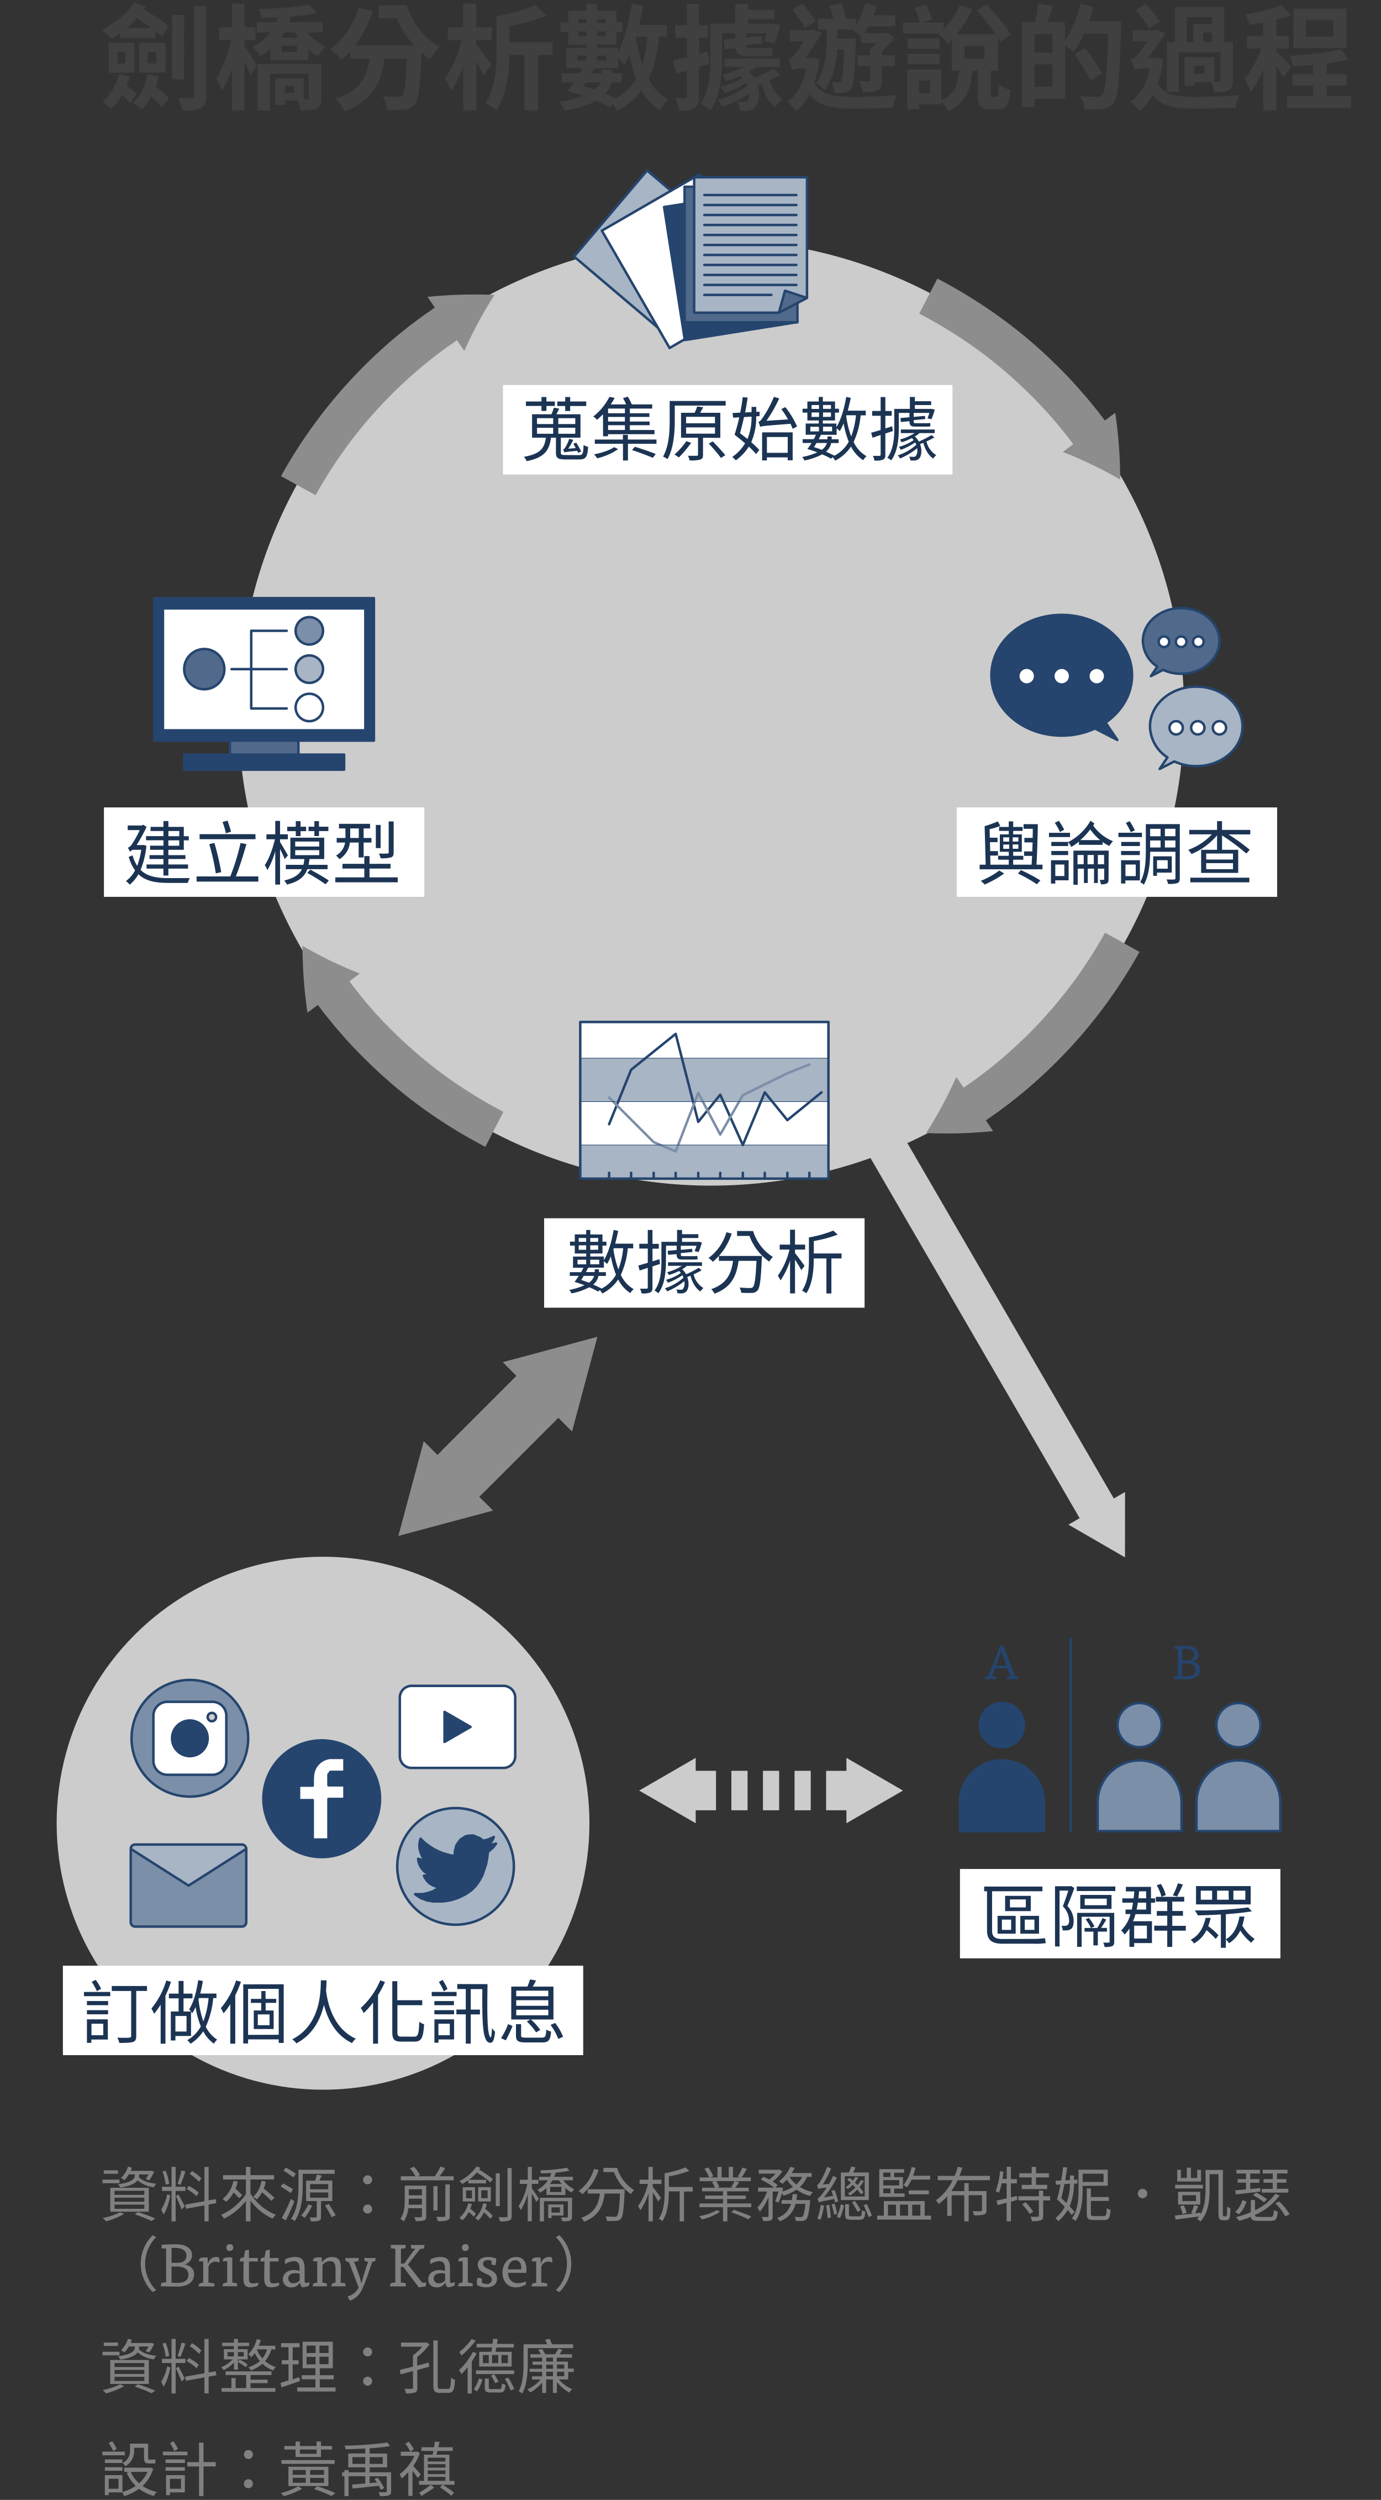 <svg xmlns="http://www.w3.org/2000/svg" viewBox="0 0 556 1006.09"><rect x="0" y="0" width="556" height="1006.09" fill="#333333" stroke="none"/><defs><style>.cls-1{fill:#404040}.cls-2{fill:gray}.cls-3{fill:#ccc}.cls-4{fill:#fff}.cls-5{fill:#1c3453}.cls-6{fill:#a8b5c5}.cls-7,.cls-9{fill:none;stroke-linecap:round;stroke-linejoin:round;stroke:#25456e}.cls-9{stroke-width:.25px}.cls-10{fill:#516a8b}.cls-11{fill:#25456e}.cls-12{fill:#7c8fa8}.cls-13{fill:#8d8d8d}</style></defs><g id="範例參考"><path class="cls-1" d="M48.37 13.29c-1.24.88-2.53 1.66-3.77 2.39A22.9 22.9 0 0041.06 12c5.29-2.63 10.26-6.9 12.83-11l4.74 1.7c-.23.41-.5.78-.73 1.2a64.53 64.53 0 0110 6.71l-2.71 4.1c-.69-.65-1.66-1.47-2.76-2.35v3h-14.1zm3.87 17.39A26.67 26.67 0 0151 34.5a31.14 31.14 0 014 3.31l-2.53 3.68a20.39 20.39 0 00-3.31-3.17 24.61 24.61 0 01-4.42 5.56A26 26 0 0041.29 41a21.56 21.56 0 006.58-11.18zM43.73 17.2h10.39v12.06H43.73zm3.54 8.37h3.13v-4.73h-3.13zm13.62-14.35C59.05 9.89 57 8.55 55.14 7.36a47 47 0 01-4 3.86zm3 19.55c-.33 1.38-.74 2.67-1.2 4a41.26 41.26 0 015.38 4.78l-2.9 3.5a39.76 39.76 0 00-4.23-4.28 23.73 23.73 0 01-3.86 5.43 17.85 17.85 0 00-3.59-2.76c2.94-2.67 5-6.9 5.93-11.5zM56 17.2h10.64v12H56zm3.45 8.33h3.45v-4.65h-3.44zm14.68 6.39h-4.82V6h4.83zM83 2.43v36c0 2.85-.55 4.19-2.2 5.06s-3.91 1-7.46 1a21.53 21.53 0 00-1.51-5.11c2.25.09 4.55.09 5.29.09s1-.27 1-1v-36zM98.42 18.44c1.29 1.84 4.37 6.81 5.11 8l-2.67 3.82c-.51-1.34-1.47-3.45-2.44-5.43v19.6h-5V27.65a38.69 38.69 0 01-4 8.69 29.87 29.87 0 00-2.4-4.88c2.53-3.63 4.88-10 6-15.41h-4.81V11h5.24V1.51h5V11h4.42v5.06h-4.45zm25.21-5.38a21.45 21.45 0 007.55 5.71 20.15 20.15 0 00-3.27 3.86 19.91 19.91 0 01-3.73-2.63v4.19h-15.32v-4.41a29 29 0 01-4 2.76 12.64 12.64 0 00-3.22-3.54 21.26 21.26 0 007.18-5.94h-5.43V8.92h7.82A12.17 12.17 0 00111.9 7c-2.25.14-4.55.19-6.67.19a11.68 11.68 0 00-1.1-3.54c7.13-.19 15.5-.83 20.38-1.94l3 3.55a86.08 86.08 0 01-10.41 1.45 20.81 20.81 0 01-.69 2.21h13.43v4.14zm5.75 26.36c0 2.21-.41 3.45-2 4.23s-3.49.79-6.3.79a19 19 0 00-1.29-4h-5.15v1.79h-3.84V31.51h11.5V40h1.29c.55-.05.73-.18.73-.69v-9.59h-15.59v14.76h-5V25.67h25.62zm-14.9-26.36c-.42.74-.88 1.43-1.34 2.12H120c-.46-.69-.92-1.38-1.33-2.12zm5 5.34h-6.08v2.48h6.08zm-1.06 16.19h-3.73v2.72h3.73zM163.84 2.2c2.11 6.72 6.8 13.25 13.2 16.57a31 31 0 00-3.87 5.06 34 34 0 01-3.49-2.67c-.51 13.57-1.06 18.84-2.68 20.75a5.47 5.47 0 01-4.19 2.2 46.16 46.16 0 01-6.94.14 13.2 13.2 0 00-1.8-5.52c2.53.19 4.92.23 6.08.23a2.07 2.07 0 001.83-.64c.92-1 1.43-5.11 1.85-14.68h-9.07c-1.15 8.84-4.14 16.7-16.05 21.17a18.3 18.3 0 00-3.64-5.07c10.4-3.35 12.79-9.43 13.71-16.1H141v-3a34.46 34.46 0 01-3.45 3.31 36.09 36.09 0 00-4.6-4.05c5.19-3.73 9.29-9.89 11.4-16.79l5.76 1.38a47.92 47.92 0 01-7.23 13.85h23.83a38.19 38.19 0 01-6.94-11h-7.32V2.2zM194.65 30.31c-.64-1.42-1.74-3.54-2.89-5.56v19.69h-5.25V26.59a39.49 39.49 0 01-4.88 10 29.1 29.1 0 00-2.57-5.11c2.9-3.63 5.47-9.89 6.85-15.32h-5.61V11h6.21V1.51h5.25V11H198v5.15h-6.25v1.75c1.7 2.07 5.24 6.9 6.07 8.1zm27.84-8.19h-5.94v22.32h-5.43V22.12h-6c-.19 7-1.15 16.24-5.2 22.22a23 23 0 00-4.56-2.71c4.19-6.12 4.56-15 4.56-21.48V6.57c5.66-1.05 11.78-2.76 15.5-4.6L220 6.3a78.14 78.14 0 01-14.9 4.18V17h17.39zM265.4 14.81c-.78 6.72-2.11 12.33-4.27 17a19.9 19.9 0 007.87 8.35 17.32 17.32 0 00-3.45 4.23 23 23 0 01-7.27-8 26.52 26.52 0 01-9.94 8.19 21.08 21.08 0 00-1.48-2.58l-1.38 1.24a41 41 0 00-5.48-2.71c-2.8 1.61-6.9 3-12.69 3.95a13.75 13.75 0 00-2.12-3.54 44.33 44.33 0 009.62-2.39 76.25 76.25 0 00-6.35-1.89 41.15 41.15 0 002.54-3.49h-4.88v-3.68h7.22a23.38 23.38 0 001.11-2.07H228v-8.15h8.15v-1.33h-7.37v-5.06h-3.17V9h3.17V4.27h7.37V1.51h4.14v2.76h7.91V9h2.39v3.87h-2.39v5.06h-7.91v1.33h8.55v1.84c2.53-5.1 4.42-12.46 5.57-19.6l4.51.83c-.42 2.53-1 5.15-1.61 7.68h11.18v4.79zm-32.89 9.57h3.64v-2h-3.64zm.32-16.7v1.61h3.32V7.68zm3.32 6.81V12.6h-3.32v1.89zm-.24 18.68c-.32.55-.68 1-1 1.56 1.47.41 2.95.83 4.37 1.33a8 8 0 002.4-2.89zm10.31 0a10 10 0 01-2.48 4.55c1.47.64 2.89 1.24 4.18 1.84a20.86 20.86 0 008.19-7.91 62.59 62.59 0 01-2.71-9.48 37.65 37.65 0 01-1.89 3.91 28.78 28.78 0 00-2.67-2.71v4.05h-9.66c-.32.68-.69 1.37-1.06 2.07h4.1v-1.34h4.28v1.34h3.82v3.68zm-5.93-25.49v1.61h3.58V7.68zm3.58 6.81V12.6h-3.58v1.89zm-3.58 7.86v2h3.77v-2zM256 14.81a64.36 64.36 0 002.62 11.09 55.23 55.23 0 002.07-11.09zM281.41 26.91v11.87c0 2.53-.42 3.86-1.84 4.69s-3.31 1.06-6.21 1a20.13 20.13 0 00-1.38-5c1.65.1 3.22.1 3.77.1s.78-.19.78-.83V28.38c-1.52.46-2.94.83-4.32 1.2l-1.2-5.2q2.42-.55 5.52-1.38v-7.73h-4.69v-5.06h4.69V1.56h4.88v8.65H285v5.06h-3.54v6.39l3.5-1 .69 4.92zm9.34-3.73c0 6.49-.65 15.51-4.69 21.26a18.62 18.62 0 00-4-2.72c3.68-5.24 4-12.74 4-18.54V9.52h10V1.65h5.24v2.26h10.49v3.77h-10.51v1.84H310l.73-.09 3.36.64a53.76 53.76 0 01-2.25 7.45l-4.1-.87a23.83 23.83 0 00.92-3.27h-8.23v1.71l6.21-.56.32 3-6.53.6c0 .87.28 1.24 1.33 1.24h5.2a24.35 24.35 0 003.87-.28c.09 1.15.18 2.16.32 3.22a18.22 18.22 0 01-3.87.28h-6.53c-3.22 0-4.32-1.06-4.65-3.18l-4.32.46-.41-3.91 4.63-.46v-2.12h-5.24zm23.51 7c-1.38.78-2.9 1.52-4.47 2.21 1.06 3.08 2.86 6 5.25 7.45a15.67 15.67 0 00-3 3.36c-2.62-1.93-4.37-5.57-5.43-9.48-.55.23-1.1.37-1.61.55 1.29 3.73.55 7.41-1.06 8.84a4.45 4.45 0 01-3.63 1.51h-2.4a8.59 8.59 0 00-1.05-3.82 18.71 18.71 0 002.57.18 1.7 1.7 0 001.61-.69 4.11 4.11 0 00.65-2.71A45.74 45.74 0 01290.93 43a18.13 18.13 0 00-2-2.8A35.07 35.07 0 00301 34.41a8.69 8.69 0 00-.51-1 43.53 43.53 0 01-8.69 4.09 10.29 10.29 0 00-1.8-2.67 30.65 30.65 0 009-3.49c-.28-.23-.46-.51-.74-.74a48.16 48.16 0 01-6 2.12 14.47 14.47 0 00-1.42-2.72 41.08 41.08 0 008.42-3h-7.59v-3.5H314V27h-9.57a20 20 0 01-2.9 1.93 11.14 11.14 0 012.17 2.48 76.53 76.53 0 007.77-3.77zM329.94 24.15a47.94 47.94 0 01-2.07 9.15c2.67 5 7.87 5.66 15.59 5.71 4.93 0 12.47-.28 17.67-.78a15.77 15.77 0 00-1.75 5.06c-4.78.27-10.62.41-16 .41-8.51 0-13.89-.92-17.39-5.8a20.67 20.67 0 01-5.43 6.72A16.72 16.72 0 00317 41c3.77-2.67 6.3-7.27 7.59-13.44h-2.67a5.39 5.39 0 00-2.8.69 29.07 29.07 0 00-1.8-4.46 4.29 4.29 0 002.35-1.47 51.26 51.26 0 004.05-5.75H318v-4.38h8.84l.69-.28 3.36 1.38c-1.61 2.53-4.33 6.86-6.63 10h2.49l.87-.14zm-5.84-12.88a62.58 62.58 0 00-5.1-7.41l4.18-2.3a64.57 64.57 0 015.25 7zm8.74.64h-3.54V7.45h6.16c-.37-1.57-.92-3.59-1.47-5.15l4.78-.88a47.59 47.59 0 011.84 5.94l-.37.09h4.47v2.62a36 36 0 003.68-8.79l4.55 1.29a36.36 36.36 0 01-1.24 3.59h8.74v4.46h-10.76c-.46 1-1 1.84-1.48 2.72h8.15l.87-.28 2.9 2.26a46.36 46.36 0 01-5.12 5.42v1.52h5.34v4.33H355v5.61c0 2.16-.27 3.4-1.79 4.14s-3.31.83-5.94.83a13.79 13.79 0 00-1.47-4.51c1.66.05 3.36.05 3.87.05s.69-.14.69-.6v-5.52h-5.11v-4.33h5.11v-2.57a17.29 17.29 0 002.43-2.35h-6.25v-2.76a35.52 35.52 0 00-3.22-2.44l.18-.23h-6.35v3.59h7.41s-.05 1.29-.05 1.89c-.41 12.19-.78 16.74-1.88 18.21a3.75 3.75 0 01-2.72 1.71 25.57 25.57 0 01-3.95.13 13.52 13.52 0 00-1.15-4.37 20.51 20.51 0 002.66.14 1.22 1.22 0 001.15-.6c.56-.87.92-4 1.25-12.69h-2.81c-.32 5.38-1.52 11.87-5.2 16.47a16.24 16.24 0 00-3.26-3.09c3.81-5.1 4.23-12.51 4.23-17.48zM401.15 39c.74 0 .92-.6 1-4.92a13.37 13.37 0 004.7 2.07c-.5 6.17-1.85 7.85-5.06 7.85h-3.08c-4.18 0-5.06-1.65-5.06-6.39v-9.2h-2.16c-.69 7.27-2.35 13-9.8 16.33a15.86 15.86 0 00-2.69-3.85V42h-9v1.93h-4.69V28H379v12.34c5.65-2.48 6.71-6.62 7.17-11.91h-3V16c-.5.55-1.06 1.06-1.56 1.52a33.91 33.91 0 00-3.87-3.91l.19-.14h-14.4V9.1h6.9a40.86 40.86 0 00-2.21-5.79l4.6-1.43a33.41 33.41 0 012.53 5.94L371.8 9.1h8.1v2.54a31.77 31.77 0 006.53-9.53l5.06 1.57a47.19 47.19 0 01-6.4 10.12h15.78a84.19 84.19 0 00-7.54-9.57l3.82-2.58c3.49 3.68 7.86 8.79 9.75 12.19l-4.14 3c-.28-.51-.55-1.06-.92-1.61v13.2h-2.9v9.11c0 1.33.09 1.47.74 1.47zm-22.77-19.36h-13V15.5h13zm-13 2h13v4.16h-13zm9.07 10.72H370v5.16h4.47zm13.85-8.69h8.09v-5.09h-8.09zM451.34 8.6v2.48c-.6 20.57-1.1 27.88-3 30.32a6.15 6.15 0 01-4.42 2.53 51.84 51.84 0 01-7.22.09 12.87 12.87 0 00-1.79-5.33c2.94.27 5.66.27 6.85.27a2.46 2.46 0 002-.78c1.33-1.47 1.93-8.37 2.43-24.61h-9.84a39.77 39.77 0 01-4 7.27 35.06 35.06 0 00-3.54-2.58v21.48h-12.35v3.36h-5V8.92h5.2A51 51 0 00418 1.51l6 .83c-.78 2.3-1.61 4.6-2.39 6.58h7.13v7.45A47.64 47.64 0 00435 1.56l5.24 1.2c-.5 2-1.1 3.91-1.79 5.84zm-27.56 5.11h-7.32v7.45h7.32zm0 21.2v-9h-7.32v9zm15.27-2.48a97.92 97.92 0 00-6.39-10.63l4.28-2.44a112.39 112.39 0 016.76 10.22zM468.31 24.15a46.27 46.27 0 01-2.16 9.48C468.81 38.36 474 39 481.46 39c4.93 0 12.47-.28 17.67-.78a15.77 15.77 0 00-1.75 5.06c-4.78.27-10.62.41-16 .41-8.42 0-13.71-.87-17.25-5.61a19 19 0 01-5.47 6.53A14.93 14.93 0 00455.1 41c3.87-2.67 6.54-7.23 7.87-13.44h-3.22a5.43 5.43 0 00-2.81.69 32.88 32.88 0 00-1.74-4.41 4.88 4.88 0 002.39-1.48 70 70 0 004.41-5.8h-5.89v-4.37h9.29l.55-.23 3.32 1.52c-1.75 2.48-4.65 6.71-7 9.84h3l.82-.14zm-5.57-12.79A71.65 71.65 0 00457.22 4l4.09-2.44a66 66 0 015.71 7zm11.78 25.58h-4.74v-20h3.27V2.85h19.82v14.08h3.5v15.36c0 2.16-.32 3.31-1.75 4.05s-3.22.74-5.7.74a16.77 16.77 0 00-1.24-4h-6.86v1.42h-3.91V23h12v9.89h1.84c.5 0 .64-.13.64-.59V21.07h-16.87zm3.27-20h2.66V9.7H488V6.9h-10.21zm7.21 9.51h-4.14v3.22H485zm3-13.34h-3.54v3.82H488zM516.65 31.14a39.17 39.17 0 00-2.76-4.64v17.94h-5.29V27.92a41 41 0 01-5 9.11 27.77 27.77 0 00-2.53-5.2c2.57-3 5.1-7.87 6.81-12.33H502v-5.1h6.58V9.1c-1.93.37-3.82.65-5.61.88a20 20 0 00-1.52-4.19c5.2-.87 10.9-2.21 14.54-3.82l3.68 4.19A53.6 53.6 0 01513.89 8v6.4h4.93v5.1h-4.93v1.34c1.25 1 5 5 5.89 6zM544 38.69v4.78h-25.83v-4.78h10.45v-4.24h-8.15v-4.6h8.15v-3.72c-2.77.23-5.48.37-8.06.46a18.73 18.73 0 00-1.28-4.14c7.17-.42 15.45-1.25 20.51-2.58l3.32 4.13a84.82 84.82 0 01-9 1.56v4.28h8.14v4.6h-8.14v4.24zm-1.94-19.37h-21.31V3.49h21.34zm-5.3-11.23h-11v6.63h11z"/><path class="cls-2" d="M50.27 988.14H41.2v-1.47h9.07zm11.4 5.42a15.23 15.23 0 01-4.27 6.92 16.55 16.55 0 005.67 2.4 7.6 7.6 0 00-1.11 1.6 17 17 0 01-6-2.85 19.21 19.21 0 01-5.95 2.93 6.6 6.6 0 00-.82-1.49h-5.42v1.13h-1.56v-8.07h7.08v6.77a17.48 17.48 0 005.35-2.42 16.62 16.62 0 01-3.6-5.31l1-.36H50v-1.68h10.23l.29-.07zm-12.38-3.74v1.42h-7.06v-1.42zm-7.06 3.12h7.08v1.42h-7.08zm5.47 4.68h-3.93v4h3.93zm-2.11-11.21a24.44 24.44 0 00-1.8-3.21l1.39-.7a20.28 20.28 0 011.82 3.09zm8.4-.26a6.89 6.89 0 01-3.48 6.38 8.4 8.4 0 00-1.15-1.29 5.39 5.39 0 003-5.14v-2.64h7.29V989c0 .67 0 .89.39.89h1.41a5.47 5.47 0 001.06-.12c0 .45.07 1.12.12 1.53a3.81 3.81 0 01-1.18.12h-1.58c-1.56 0-1.89-.67-1.89-2.47v-3.84H54zm-1.37 8.66A13.52 13.52 0 0056 999.4a12.88 12.88 0 003.38-4.59zM75.47 988.14h-9.86v-1.47h9.86zm-8.81 1.68h7.8v1.42h-7.8zm7.76 4.54h-7.76v-1.42h7.76zm0 8.71h-6v1.13h-1.56v-8.07h7.58zm-6-5.45v4h4.46v-4zm1.8-11.21a24.77 24.77 0 00-1.76-3.19l1.35-.7a18.51 18.51 0 011.85 3.07zm16.63 6.22h-4.92v11.9h-1.8v-11.9h-4.71v-1.75h4.71v-7.83h1.8v7.83h4.92zM98.2 987.83a1.81 1.81 0 013.62 0 1.81 1.81 0 01-3.62 0zm0 11.76a1.81 1.81 0 111.8 1.8 1.77 1.77 0 01-1.8-1.8zM121.65 1001.6a31.33 31.33 0 01-7.35 3 9.75 9.75 0 00-1.24-1.25 28.23 28.23 0 007-2.73zm13.08-10h-21.41v-1.54h21.41zM119 985.83h-4.5v-1.41h4.5v-1.83h1.73v1.83h6.72v-1.83h1.77v1.83h4.49v1.41h-4.49v3H119zm-2.88 14.69v-7.77h16.1v7.77zm1.73-4.53h5.25v-1.92h-5.25zm0 3.21h5.25v-2h-5.25zm2.88-13.37v1.71h6.72v-1.71zm9.72 8.24h-5.59V996h5.59zm0 3.17h-5.59v2h5.59zm-2.79 3.36a69.72 69.72 0 017.35 2.73l-1.56 1.2a55.54 55.54 0 00-7-2.81zM157.46 1002.61c0 .94-.2 1.39-.89 1.66a11.26 11.26 0 01-3.6.29 6.1 6.1 0 00-.58-1.54h2.86c.36 0 .46-.12.46-.43v-6h-6.89v2.76l2.92-.28a14.42 14.42 0 00-1-1.37l1.28-.55a22.1 22.1 0 012.64 4.2l-1.35.69a11.19 11.19 0 00-.79-1.61l-10.52 1.1-.29-1.58 5.35-.46v-2.93h-6.72v8h-1.68v-8h-.93V995h.93v-.89h1.68v.89h6.72v-2h-6.84v-5.59h6.84v-2c-2.68.17-5.44.26-7.94.31a4.36 4.36 0 00-.41-1.46 141.9 141.9 0 0017.23-1.26l1.11 1.44a79.06 79.06 0 01-8.23.91v2.09h7.05V993h-7.05v2h8.64zm-10.4-11v-2.71h-5.16v2.71zm1.76-2.71v2.71h5.3v-2.71zM168.18 997.28c-.43-.69-1.32-1.89-2.11-2.9v10.13h-1.68v-9.58a22.19 22.19 0 01-2.71 2.57 6.6 6.6 0 00-.82-1.73 19.53 19.53 0 006-7.41h-5.5v-1.64h6.41l.31-.07.94.65a22.07 22.07 0 01-2.64 5.16c.84.89 2.54 2.83 3 3.36zm-3-10.63a14.17 14.17 0 00-2-3.12l1.35-.82a14.79 14.79 0 012.09 3zM183 1000h-14.3v-1.56h2V987.9h3.48c.12-.48.19-1 .31-1.51h-4.82v-1.49h5.09c.12-.79.24-1.59.31-2.26l1.87.12c-.14.67-.31 1.42-.45 2.14h5.78v1.49h-6.17c-.14.55-.26 1-.4 1.51h5.23v10.58H183zm-8.18 1.18c-1.61 1.1-3.67 2.4-5.14 3.34-.24-.39-.65-.94-.93-1.3a45 45 0 004.68-3.17zm-2.59-12.07v1.53h7.1v-1.53zm7.1 2.61h-7.1v1.42h7.1zm-7.1 4h7.1v-1.49h-7.1zm7.1 2.71v-1.6h-7.1v1.6zm2.4 6a44.67 44.67 0 00-4.54-3.38l1-1.11a54.71 54.71 0 014.58 3.2zM48.11 947.92h-6.86v-1.44h6.86zM50 960.31a32.92 32.92 0 01-7.32 2.93 11.18 11.18 0 00-1.32-1.35 28.43 28.43 0 007-2.3zm-2.5-16.16h-5.72v-1.39h5.73zm-3.12 5.64h15.54v9.63H44.39zm1.73 2.84h12V951h-12zm0 2.78h12v-1.63h-12zm0 2.83h12v-1.68h-12zm5.76-13.89a11.94 11.94 0 01-1.8 2.4 8.12 8.12 0 00-1.34-.92 10.26 10.26 0 002.76-4.56l1.6.36c-.14.46-.33.89-.5 1.32h8l.29-.07 1.2.41a22.76 22.76 0 01-2 3.46l-1.41-.51a14.08 14.08 0 001.13-1.89H56v.31a5.91 5.91 0 01-.07.79c1.27 1.44 3.89 2.38 7 2.64a6.78 6.78 0 00-1 1.42 11.62 11.62 0 01-6.53-2.81c-.79 1.18-2.69 2.28-6.91 2.93a5.52 5.52 0 00-1-1.32c6.22-.84 6.79-2.48 6.79-3.72v-.24zm3.6 15.21a67.1 67.1 0 017.06 2.6l-1.56 1a58.53 58.53 0 00-6.72-2.67zM68.58 952.82c-.5 2.66-1.51 6-2.76 7.75a11.38 11.38 0 00-.91-2 18.18 18.18 0 002.38-6.19zm2.14-1.8v12.24h-1.66V951h-3.84v-1.68h3.84v-8h1.66v8h3.94V951zm-4-2.52a23.24 23.24 0 00-1.32-5.31l1.3-.31a21.76 21.76 0 011.41 5.26zm5.11 3.94c.46.69 2.19 4 2.55 4.77l-1.27 1.32c-.44-1.32-1.76-4.37-2.26-5.4zm2.81-9.27a47.52 47.52 0 01-2 5.38l-1.17-.39a41 41 0 001.61-5.37zM84 956.49v6.75h-1.69v-6.44l-7.44 1.35-.29-1.66 7.73-1.37v-13.77H84v13.46l2.84-.5.26 1.63zm-4.85-3.36a17.7 17.7 0 00-4-2.88L76 949a18.92 18.92 0 014 2.69zm1-5.81a19.31 19.31 0 00-3.77-3.09l.92-1.2a18.06 18.06 0 013.76 2.97zM94.19 950.8a13.89 13.89 0 01-4.13 3.08 7.58 7.58 0 00-1-1.18 12.17 12.17 0 004.59-3.15h-3.51v-4.12h4v-1.23h-4.7v-1.37h4.75v-1.51h1.59v1.51h4.51v1.37h-4.51v1.23h3.91v4.12h-3.91v.89l.67-.81a16.75 16.75 0 013.26 2l-.79 1.06a19 19 0 00-3.14-2.09v3.07h-1.59zm6.67 10.28h10v1.53H89.22v-1.53h3.94v-4h1.7v4h4.25v-5.24h-8.3v-1.48h18.5v1.48h-8.45v1.88h6.87v1.39h-6.87zm-9.26-12.73h2.59v-1.75H91.6zm4.18-1.75v1.75h2.37v-1.75zm13.46-1.1a12.59 12.59 0 01-2.52 4.73 12.43 12.43 0 004.3 2.42 6 6 0 00-1 1.37 13.22 13.22 0 01-4.37-2.71A14.89 14.89 0 01101 954a8 8 0 00-1-1.27 13.16 13.16 0 004.65-2.5 13.44 13.44 0 01-2.06-3.22 17.07 17.07 0 01-1.42 1.66 11.32 11.32 0 00-1.2-1.2 12.9 12.9 0 003.41-6.07l1.63.36a18 18 0 01-.84 2.3h6.68v1.49zm-3.62 3.65a10 10 0 001.92-3.65h-4.15a12.13 12.13 0 002.23 3.65zM120.78 958.29c-2.56.87-5.3 1.8-7.44 2.5l-.4-1.8c.88-.27 2-.6 3.21-1v-6.49h-2.71v-1.66h2.71v-5.21h-3V943h7.44v1.68h-2.76v5.21h2.4v1.66h-2.4v6l2.61-.86zm14.33 2.55v1.63h-15.45v-1.63H127v-3.29h-5.5v-1.63h5.5v-2.81h-5.16v-10.68H134v10.68h-5.24v2.81h5.6v1.63h-5.6v3.29zM123.42 947h3.65v-3h-3.65zm0 4.54h3.65v-3h-3.65zm8.86-7.56h-3.67v3h3.67zm0 4.51h-3.67v3h3.67zM146.2 946.55a1.81 1.81 0 111.8 1.8 1.76 1.76 0 01-1.8-1.8zm0 11.77a1.81 1.81 0 111.8 1.8 1.77 1.77 0 01-1.8-1.8zM172.91 943.55a25.5 25.5 0 01-4.94 5.07v3.43c1.53-.38 3.09-.81 4.63-1.25l.24 1.68-4.84 1.35V961c0 1.08-.22 1.58-.91 1.89a10.83 10.83 0 01-3.65.32 5.81 5.81 0 00-.58-1.8h2.91c.34 0 .5-.12.5-.48v-6.72l-4.94 1.37-.39-1.77 5.33-1.37v-4.54a19.94 19.94 0 003.74-3.46h-8.54v-1.65h9.91l.36-.12zm7.44 17.86c1 0 1.11-.89 1.23-4.49a4.63 4.63 0 001.6.8c-.19 4-.64 5.3-2.71 5.3h-3.36c-2.09 0-2.64-.67-2.64-3.1v-18h1.75V960c0 1.23.2 1.44 1.11 1.44zM191.94 947.08a34.91 34.91 0 01-2 3.34v12.84h-1.68V952.7a33.16 33.16 0 01-2.45 2.78 12.83 12.83 0 00-1-1.6 28.36 28.36 0 005.57-7.35zm-.43-5.06a39.1 39.1 0 01-5.71 6 9.32 9.32 0 00-.89-1.42 27.14 27.14 0 005-5.23zm-.79 19.58a14.05 14.05 0 002.14-4.44l1.39.53a17.16 17.16 0 01-2.14 4.68zm16.28-6.14h-15.34V954H207zm-9.14-9c.07-.51.17-1.11.26-1.73h-6.24v-1.47h6.44c.09-.72.16-1.44.21-2l1.85.1c-.1.62-.19 1.3-.31 1.94h6.79v1.47h-7l-.34 1.73H206v5.93h-13.07v-5.93zm-1.08 1.34h-2.38v3.24h2.38zm4.29 13.68c.77 0 .89-.26 1-2.28a3.63 3.63 0 001.42.55c-.17 2.52-.65 3.12-2.24 3.12h-3.55c-2 0-2.52-.43-2.52-2v-3.6h1.61v3.6c0 .5.15.62 1.08.62zm-1.7-2.37a27.39 27.39 0 00-1.7-3.08l1.32-.48c.62.94 1.39 2.21 1.77 3zm1.22-11.31h-2.49v3.24h2.49zm1.32 3.24h2.57v-3.24h-2.58zm2.67 5.81a26.64 26.64 0 012.45 4.58l-1.44.65a24.15 24.15 0 00-2.36-4.68zM212.49 950.88c0 3.62-.29 8.9-2.23 12.45a7.16 7.16 0 00-1.42-1c1.8-3.33 1.94-8 1.94-11.44v-7.42h9.51c-.24-.6-.53-1.3-.79-1.83l1.75-.38a17.6 17.6 0 011 2.21h8.5V945h-18.26zm16.25 6.74H225a14.38 14.38 0 005.37 3.91 5.77 5.77 0 00-1.17 1.37 16.21 16.21 0 01-5-4.27v4.44h-1.61v-5.45h-2.71v5.45h-1.61v-4.2a16.39 16.39 0 01-4.85 4 6 6 0 00-1.1-1.25 14.47 14.47 0 005.35-4h-3.46v-1.25h4.06v-1.8h-5.06v-1.25h5.06v-1.63h-3.86v-1.25h3.86v-1.58h-4.73v-1.37h4.2a18.29 18.29 0 00-1.08-1.78l1.56-.38a21.26 21.26 0 011.35 2.16h3.86a13.46 13.46 0 001.3-2.21l1.73.41c-.41.62-.8 1.25-1.2 1.8h5v1.37h-6.1v1.58h4.49v2.79H231v1.37h-2.23zm-8.81-7.18h2.71v-1.58h-2.71zm0 2.88h2.71v-1.63h-2.71zm2.71 3v-1.8h-2.71v1.8zm1.61-4.68v1.63h2.9v-1.63zm2.9 4.68v-1.8h-2.9v1.8zM48.11 878.65h-6.86v-1.44h6.86zM50 891a32.43 32.43 0 01-7.31 3 11.11 11.11 0 00-1.32-1.34 28.43 28.43 0 007-2.3zm-2.5-16.16h-5.72v-1.39h5.73zm-3.12 5.64h15.54v9.63H44.39zm1.73 2.83h12v-1.63h-12zm0 2.79h12v-1.63h-12zm0 2.83h12v-1.68h-12zm5.76-13.9a11.4 11.4 0 01-1.8 2.4 8.08 8.08 0 00-1.34-.91A10.37 10.37 0 0051.5 872l1.6.36c-.14.46-.33.89-.5 1.32h8l.29-.07 1.2.41a22.63 22.63 0 01-2 3.45L58.7 877a13.62 13.62 0 001.13-1.9H56v.32a5.91 5.91 0 01-.07.79c1.27 1.44 3.89 2.37 7 2.64a6.47 6.47 0 00-1 1.41 11.55 11.55 0 01-6.53-2.8c-.79 1.17-2.69 2.28-6.91 2.92a6 6 0 00-1-1.32c6.22-.84 6.79-2.47 6.79-3.72v-.24zm3.6 15.22a67.29 67.29 0 017.06 2.59l-1.56 1a58.53 58.53 0 00-6.72-2.67zM68.58 883.55c-.5 2.66-1.51 6-2.76 7.75a11.38 11.38 0 00-.91-2 18.18 18.18 0 002.38-6.19zm2.14-1.8V894h-1.66v-12.25h-3.84v-1.68h3.84v-8h1.66v8h3.94v1.68zm-4-2.52a23.11 23.11 0 00-1.32-5.31l1.3-.31a21.76 21.76 0 011.41 5.26zm5.11 3.93c.46.7 2.19 4 2.55 4.78l-1.27 1.32c-.44-1.32-1.76-4.37-2.26-5.4zm2.81-9.26a46.61 46.61 0 01-2 5.37l-1.17-.38a41.16 41.16 0 001.61-5.38zM84 887.22V894h-1.69v-6.43l-7.44 1.35-.29-1.66 7.73-1.37v-13.82H84v13.47l2.84-.5.26 1.63zm-4.85-3.36a17.7 17.7 0 00-4-2.88l.84-1.25a18.2 18.2 0 014 2.69zm1-5.81a19.69 19.69 0 00-3.77-3.1l.92-1.2a18.4 18.4 0 013.76 2.93zM100.84 882.83a21.4 21.4 0 0010.23 8.52 6.53 6.53 0 00-1.32 1.58 23.4 23.4 0 01-8.91-7.27V894H99v-8.23a25.11 25.11 0 01-8.79 7.13 7.91 7.91 0 00-1.21-1.53A23.05 23.05 0 0099 883v-5.86h-9.2v-1.75H99v-3.32h1.82v3.32h9.53v1.75h-9.53zM95.73 878a19.16 19.16 0 01-.94 2.83 33.18 33.18 0 012.71 2.64l-1.22 1.23a31.62 31.62 0 00-2.23-2.33 12.83 12.83 0 01-3 3.77 10.84 10.84 0 00-1.44-1.14 12.3 12.3 0 004.37-7.3zm11.27 0a16.32 16.32 0 01-.81 2.83 50.3 50.3 0 014.32 3.7l-1.27 1.22a40.1 40.1 0 00-3.75-3.43 11.18 11.18 0 01-2.11 2.83 9.28 9.28 0 00-1.49-1 11.4 11.4 0 003.41-6.48zM117 882.56a42.29 42.29 0 00-4-2.57l1-1.24c1.29.72 3.12 1.72 4 2.37zm1.51 3.39c-1 2.52-2.33 5.47-3.46 7.68l-1.58-1a77.26 77.26 0 003.65-7.68zm-.39-9.65c-.91-.72-2.68-1.9-4-2.74l1-1.22a45 45 0 014 2.54zm3.75 3.48c0 4.18-.41 10.1-3.24 14.11a5.32 5.32 0 00-1.47-.93c2.72-3.84 3-9.25 3-13.18v-6.55h14.59v1.63h-12.86zm3.81 7.85a23.88 23.88 0 01-3 4.92 13.18 13.18 0 00-1.44-.91 16.59 16.59 0 002.86-4.44zm3.56-1.78v6.27c0 .88-.15 1.34-.82 1.6a9.29 9.29 0 01-3.26.24 6.55 6.55 0 00-.51-1.53c1.15.05 2.21 0 2.47 0s.41-.09.41-.36v-6.24h-4.29v-8.23h3.62c.26-.77.55-1.75.7-2.43l2 .41c-.34.7-.67 1.39-1 2h5.24v8.23zm-4.4-4.78h7.3V879h-7.3zm0 3.41h7.3v-2.11h-7.3zm7.56 2.52c.94 1.47 2.14 3.44 2.74 4.59l-1.63.72a48.4 48.4 0 00-2.65-4.71zM146.2 877.28a1.81 1.81 0 111.8 1.8 1.76 1.76 0 01-1.8-1.8zm0 11.76a1.81 1.81 0 111.8 1.8 1.77 1.77 0 01-1.8-1.84zM171.59 891.92c0 .92-.21 1.37-.86 1.66a9.71 9.71 0 01-3.34.29 7.5 7.5 0 00-.57-1.56c1.2.05 2.28.05 2.59 0s.45-.12.45-.43v-3.19h-5.47a11.75 11.75 0 01-1.87 5.35 4.6 4.6 0 00-1.34-1c1.6-2.26 1.77-5.33 1.77-7.73v-5.69h8.64zm11.07-16.08v1.63h-21.29v-1.63h5.88a16.41 16.41 0 00-2.19-3.19l1.64-.62a16.36 16.36 0 012.4 3.36l-1.18.45h7.15a26.41 26.41 0 002.26-3.89l1.87.63c-.65 1.1-1.44 2.28-2.14 3.26zm-12.8 11.45v-2.4h-5.28v.41c0 .65 0 1.29-.07 2zm-5.28-6.22v2.43h5.28v-2.43zm11.57 8.53h-1.65v-9.75h1.65zm3.17-10.47h1.75v12.6c0 1.08-.24 1.56-1 1.85a11.48 11.48 0 01-3.79.31 7 7 0 00-.65-1.7h3.12c.36 0 .53-.12.53-.48zM193.43 872.43c-.17.27-.36.53-.53.77a39.1 39.1 0 015.5 3.77l-.91 1.37a41.77 41.77 0 00-5.5-4 18.34 18.34 0 01-3.21 2.93h6.93v1.44h-7.17v-1.27a19.53 19.53 0 01-2.43 1.49 7.38 7.38 0 00-1.17-1.13 18.2 18.2 0 006.91-5.9zM190 887c-.19.67-.43 1.32-.67 1.94a14.22 14.22 0 012.31 2l-.92 1.2a11.66 11.66 0 00-2-1.87 11.86 11.86 0 01-2.59 3.33 8.52 8.52 0 00-1.18-1 11.1 11.1 0 003.55-5.88zm1.25-1h-4.94v-5.74h4.94zm-1.25-4.45h-2.37v3.15H190zm6 5.45a16.53 16.53 0 01-.62 2 20.44 20.44 0 013 2.83l-1 1.13a20.81 20.81 0 00-2.54-2.61 12.37 12.37 0 01-2.28 3.33 8.34 8.34 0 00-1.25-1 11.22 11.22 0 003.22-6zm1.61-1h-5.09v-5.79h5.09zm-1.3-4.49h-2.54v3.17h2.54zm4.9 6.34h-1.61v-13.2h1.61zm4.79-15.32v19.25c0 1.1-.29 1.61-1 1.9a11 11 0 01-3.71.31 7.73 7.73 0 00-.56-1.66h3.08c.39 0 .52-.15.52-.58v-19.22zM214.14 880.69c.65.89 2.38 3.55 2.79 4.18l-1 1.32c-.34-.77-1.15-2.26-1.83-3.44v11.19h-1.63V883a26.72 26.72 0 01-2.76 6.48 13.66 13.66 0 00-.93-1.56 26.48 26.48 0 003.52-9h-3v-1.66h3.19v-5.18h1.63v5.18h2.64v1.66h-2.64zm12.65-3.22a12.18 12.18 0 004.44 3.63 6.16 6.16 0 00-1.13 1.29 12.19 12.19 0 01-2.49-1.84v2.83H220v-2.81a13.92 13.92 0 01-2.57 1.9 3.78 3.78 0 00-1.1-1.18 12.07 12.07 0 004.3-3.82H217v-1.41h4.37a9.79 9.79 0 00.6-1.54c-1.41.1-2.83.15-4.13.17a4.48 4.48 0 00-.4-1.22 66.69 66.69 0 0010.77-1.06l1.06 1.2a44.73 44.73 0 01-5.55.79 12.28 12.28 0 01-.6 1.66h7.54v1.41zm3.48 14.65c0 .84-.17 1.29-.79 1.56a9.94 9.94 0 01-3.09.26 6.21 6.21 0 00-.58-1.49h2.42c.31 0 .41-.1.41-.36v-6.19H219v8.1h-1.66v-9.48h13zm-8.21-.48v1.05h-1.34v-5.49h6.12v4.44zm.36-14.17a12.34 12.34 0 01-1 1.47h4.66a14.21 14.21 0 01-1-1.47zm3.6 2.64h-4.53v2.09H226zm-4 8.24v2.11h3.41v-2.11zM241 873.32a20.93 20.93 0 01-6.53 9.75 9.94 9.94 0 00-1.48-1.32 16.72 16.72 0 006.16-8.88zm10.47 7.75v.87c-.34 7.37-.67 10.13-1.49 11a2.41 2.41 0 01-1.87.86 32.63 32.63 0 01-3.77 0 3.82 3.82 0 00-.58-1.8c1.56.14 3 .16 3.6.16s.77 0 1-.31c.63-.6 1-3 1.25-9.05h-6.19c-.63 4.76-2.19 9.08-8.28 11.31a5.52 5.52 0 00-1.15-1.56c5.64-1.9 7-5.69 7.53-9.75h-4.89v-1.73zm-3-8.59a16.06 16.06 0 006.81 8.93 10.37 10.37 0 00-1.27 1.61 18.67 18.67 0 01-6.81-8.86h-4.25v-1.68zM265 886c-.41-.84-1.35-2.36-2.16-3.63V894h-1.73v-11.37a25.29 25.29 0 01-3.29 6.89 10.31 10.31 0 00-.94-1.6 26.27 26.27 0 004-9h-3.39v-1.7h3.58v-5.14h1.73v5.14h3.5v1.7h-3.5v1.22c.84 1 2.83 3.7 3.31 4.42zm13.87-4h-3.48v12h-1.75v-12.08h-4.37v.08c0 3.57-.34 8.59-2.59 11.9a5.73 5.73 0 00-1.47-.91c2.16-3.19 2.38-7.66 2.38-11v-7.35a41 41 0 008.4-2.35l1.51 1.39a45.2 45.2 0 01-8.23 2.21v4.27h9.6zM289.94 890.12a22.38 22.38 0 01-7.37 3.1 6.35 6.35 0 00-1.08-1.34 21.54 21.54 0 007.1-2.38zm12.53-3.33v1.51h-9.63v5.7h-1.75v-5.7h-9.48v-1.51h9.48V885h-7.23v-1.37h7.23v-1.73h-8.45v-1.44h5.18a10.28 10.28 0 00-1.22-2.3l1.27-.34h-6.19v-1.49h3.86a18.57 18.57 0 00-1.92-3.48l1.52-.53a14.87 14.87 0 012 3.53l-1.2.48h2.92v-4.25h1.68v4.25h2.86v-4.25h1.7v4.25h2.91l-1-.31a20.19 20.19 0 001.85-3.65l1.82.51c-.67 1.22-1.46 2.54-2.09 3.45h3.7v1.49h-6.24l1.56.43a25.92 25.92 0 01-1.66 2.21h5.5v1.44h-8.69v1.73h7.51V885h-7.51v1.8zm-14.14-9a9.76 9.76 0 011.27 2.38l-1 .26h6.62l-.84-.26a19.64 19.64 0 001.42-2.38zm7.13 11.57c2.25.74 5.3 1.9 7 2.66l-1.11 1.13c-1.58-.77-4.63-2-6.91-2.83zM312.09 885.88a26.11 26.11 0 001.29-3.87h-2.3v9.89c0 .91-.19 1.39-.79 1.7a9.4 9.4 0 01-3 .27 6.4 6.4 0 00-.55-1.63h2.28c.28 0 .38-.1.38-.36v-7.7a19.39 19.39 0 01-3.5 5.9 10.53 10.53 0 00-.94-1.66 17.86 17.86 0 003.86-6.43h-3.62v-1.56h6.43a24.37 24.37 0 00-5.33-3.22l1.11-1.15c.74.31 1.56.7 2.33 1.11a17.75 17.75 0 002.52-2.38h-6.8v-1.56h8.07l.31-.07 1.15.72a18 18 0 01-3.91 4.08 14 14 0 012 1.44l-.92 1H314l.26-.1 1.08.39c-.12.41-.24.84-.36 1.27a15.73 15.73 0 004.3-1.85 13.53 13.53 0 01-2.47-2.93 18.49 18.49 0 01-1.73 1.71 11.49 11.49 0 00-1.46-1 14.83 14.83 0 004.56-5.86l1.7.46a20.48 20.48 0 01-1.1 2.06h8v1.51h-1.85a11.27 11.27 0 01-2.88 4.08 15.9 15.9 0 005.2 2.09 8.21 8.21 0 00-1.12 1.54 17.08 17.08 0 01-5.45-2.55 18.66 18.66 0 01-5.23 2.45 7.4 7.4 0 00-.65-.94 20.78 20.78 0 01-1.42 3.75zm14.09-.44s0 .48-.05.77c-.43 4.47-.89 6.29-1.58 7a2.18 2.18 0 01-1.49.62h-2.67a4.44 4.44 0 00-.48-1.66c1 .1 2 .12 2.38.12a1 1 0 00.81-.24c.46-.46.82-1.8 1.18-5.09h-4a9.72 9.72 0 01-6.36 7 6 6 0 00-1.06-1.36 8.23 8.23 0 005.57-5.67h-3.74v-1.49h4.12c.15-.77.24-1.56.32-2.37h1.8c-.08.81-.2 1.6-.34 2.37zm-8.31-9.36a10.86 10.86 0 002.71 3.1 8.93 8.93 0 002.33-3.1zM336.16 886.36a13.55 13.55 0 00-.31-1.37c-5 1-5.74 1.13-6.19 1.41a11.52 11.52 0 00-.53-1.56c.48-.12 1-.74 1.7-1.6a26.93 26.93 0 002-2.86c-2.52.31-3 .43-3.34.6a15.23 15.23 0 00-.55-1.59c.38-.09.79-.6 1.22-1.32a30.34 30.34 0 002.84-6l1.6.64a35.69 35.69 0 01-3.36 6.46l2.5-.24a32.18 32.18 0 001.7-3.24l1.49.74a45.5 45.5 0 01-5.21 7.93l3.7-.63c-.22-.69-.46-1.42-.72-2l1.27-.36a28.55 28.55 0 011.51 4.61zm-4.42 1.27a29.5 29.5 0 01-1.39 5.76 5.76 5.76 0 00-1.29-.48 22.66 22.66 0 001.34-5.52zm2.12-.29c.28 1.63.57 3.7.67 5.09l-1.35.29a39.75 39.75 0 00-.6-5.09zm2.13-.51a28.07 28.07 0 011.06 4.11l-1.23.38a41.71 41.71 0 00-1-4.15zm.89 5.29a20.4 20.4 0 001.63-5l1.27.46a23.09 23.09 0 01-1.6 5.11zm12.89-6.68h-11.23v-11.11h3.28a20.92 20.92 0 00.87-2.42l1.78.36c-.34.72-.7 1.46-1 2.06h6.34zm-1.63-9.62h-8V884h8zM346 892c.75 0 .89-.28 1-2.49a4.39 4.39 0 001.35.57c-.17 2.62-.6 3.27-2.19 3.27h-3.45c-1.95 0-2.45-.41-2.45-2v-4.25h1.54v4.23c0 .55.14.64 1.05.64zm.63-8.88c-.37-.57-.89-1.22-1.47-1.94a16 16 0 01-3 2.47 2.87 2.87 0 00-.79-.84 15.59 15.59 0 003-2.45 14.86 14.86 0 00-1-1.08 14 14 0 01-2.09 1.73 3.8 3.8 0 00-.81-.79 12.82 12.82 0 002.08-1.73 14.94 14.94 0 00-1.48-1.34l1-.65c.43.33.86.72 1.27 1.08a9.35 9.35 0 001-1.49l1.22.22a14.41 14.41 0 01-1.37 2.06c.36.34.72.7 1.08 1.06a13.8 13.8 0 001.32-2l1.25.19a16.22 16.22 0 01-1.82 2.67 16.3 16.3 0 011.68 2.08zm-1.35 7.06a40.92 40.92 0 00-2.26-3.84l1.18-.55a35.32 35.32 0 012.31 3.67zm3.65-3.17a49.43 49.43 0 012.11 4.66l-1.34.62a44.92 44.92 0 00-2-4.75zM374.85 891.71v1.58h-21.67v-1.58h2.66v-5.88h16.44v5.88zm-10.66-7.56H354V873h10v1.42h-4v1.77h3.55v4.64H360v1.92h4.22zm-8.57-9.77v1.77h2.88v-1.77zm6.41 3h-6.41v2.16H362zm-6.41 5.31h2.88v-1.92h-2.88zm1.9 9h3.22v-4.42h-3.22zm4.82-4.42v4.42h3.27v-4.42zm4.66-10.06a15.94 15.94 0 01-1.9 3.12 11.33 11.33 0 00-1.34-1 16.85 16.85 0 003.26-7.2l1.58.33a25.3 25.3 0 01-1 3.17h6.89v1.56zm-1.11 5.88v-1.54h8.07v1.54zm1.37 4.2v4.42h3.29v-4.42zM385.53 877.45a29 29 0 01-2.52 4.37h5.23v-3.22H390v3.22h7.17v7.68c0 1-.21 1.46-1 1.73a12.86 12.86 0 01-4.05.29 6.51 6.51 0 00-.58-1.61c1.54.05 2.93 0 3.29 0s.53-.12.53-.45v-6H390V894h-1.78v-10.5h-5.09v8.28h-1.77v-7.87a19.47 19.47 0 01-3.46 3.09 8.43 8.43 0 00-1.06-1.49 21.29 21.29 0 006.72-8.09h-6v-1.73h6.79a28 28 0 001.27-3.67l1.85.43c-.34 1.08-.75 2.16-1.15 3.24h12.21v1.73zM409.6 885.35l-2.59.72V894h-1.73v-7.5c-1.27.36-2.52.67-3.6.94l-.48-1.78c1.13-.24 2.54-.58 4.08-.91v-6.08h-2a20.58 20.58 0 01-1.1 3.77 8.43 8.43 0 00-1.35-.55 26.88 26.88 0 001.75-8.06l1.42.17c-.12 1-.24 2-.41 2.93h1.73v-4.9H407V877h2.4v1.7H407v5.65l2.4-.61zm13.2.21H420v6.2c0 1-.21 1.53-.94 1.8a10.63 10.63 0 01-3.6.33 8.06 8.06 0 00-.6-1.75c1.35.05 2.55.05 2.93 0s.46-.09.46-.43v-6.17H410v-1.65h8.26v-2.26H420v2.26h2.76zm-7.44-9.26h-5v-1.66h5v-2.57h1.75v2.57h5.19v1.66h-5.19v3h4.49v1.7h-10.27v-1.68h4zm-2.45 10a24.57 24.57 0 013.07 3.82l-1.44.88a26.71 26.71 0 00-3-3.88zM431.44 891.4c-.41-.58-1-1.25-1.58-2a18.07 18.07 0 01-3.75 4.52 5.35 5.35 0 00-1.22-1.16 16 16 0 003.79-4.6c-1-1.06-2.14-2.14-3.14-3a59.74 59.74 0 001.41-6l-1.82.12-.17-1.63 2.3-.1c.32-1.87.58-3.72.72-5.35l1.64.07c-.17 1.61-.46 3.41-.77 5.21l1.94-.09v-1.85h1.59v1.75l1.39-.07v1.53l-1.36.1a24.18 24.18 0 01-1.78 9.12 24.42 24.42 0 012 2.26zm-2.9-12.4c-.39 2.06-.82 4.06-1.25 5.69.67.6 1.39 1.27 2.09 1.94a22.6 22.6 0 001.41-7.77zm7.34.7v1.7c0 3.77-.34 9-2.9 12.43a7.36 7.36 0 00-1.42-1c2.42-3.26 2.66-7.89 2.66-11.47v-8.16H446v6.46zm0-4.88v3.32h8.43v-3.32zm8.47 17.07c1 0 1.13-.5 1.23-3.22a3.85 3.85 0 001.56.68c-.22 3.24-.72 4.12-2.67 4.12h-4.15c-2.18 0-2.78-.55-2.78-2.59v-10.1h1.65v3.43h7.25v1.56h-7.25v5.11c0 .84.22 1 1.3 1zM458.1 882.8a1.9 1.9 0 111.9 1.9 1.87 1.87 0 01-1.9-1.9zM493.31 892a.61.61 0 00.46-.17 1.51 1.51 0 00.23-.83c0-.53 0-1.61.07-3a3.9 3.9 0 001.29.72 26.17 26.17 0 01-.19 3.33 1.65 1.65 0 01-.6 1.2 1.82 1.82 0 01-1.17.32h-1.06a1.79 1.79 0 01-1.27-.46c-.36-.34-.51-.74-.51-2.81V875H487v6.21c0 4-.43 9.27-3.67 12.82a6.89 6.89 0 00-1.39-1 11.8 11.8 0 00.84-1c-3.43.46-7 .89-9.51 1.23l-.24-1.61c1.92-.19 4.61-.48 7.47-.82l-.89-.24a26 26 0 001.15-3.12l1.68.43c-.43 1-.89 2.07-1.29 2.86l2.2-.26v.62c1.78-3.1 2-6.84 2-9.87v-7.95h7v17.18a3.67 3.67 0 00.12 1.35.56.56 0 00.36.14zm-9-11.23h-11.18v-1.47h11.16zm-.77-2.81h-9.6v-4.7h1.49v3.28h2.4v-4.15h1.63v4.15H482v-3.28h1.54zm-.29 9.27h-8.95v-5.12h8.93zm-7.15 3.88a12.34 12.34 0 00-1-3.16l1.46-.36a9.57 9.57 0 011.15 3zm5.42-7.63H476v2.35h5.54zM501.81 886a11.81 11.81 0 01-3 5.16l-1.53-.93a10.73 10.73 0 002.95-4.8zm-4.49-4.49c1.2-.09 2.69-.24 4.34-.4v-2.69h-3.38V877h3.38v-2.26h-3.88v-1.49h9.5v1.49h-3.94V877H507v1.44h-3.65V881l4.06-.41V882c-3.53.43-7.18.86-9.84 1.15zm14.07 10.73c1.12 0 1.34-.38 1.46-2.8a5.62 5.62 0 001.58.67c-.24 3-.79 3.69-2.9 3.69h-4.83c-2.13 0-2.92-.33-3.12-1.6a44 44 0 01-4.65 1.6 15.09 15.09 0 00-1.35-1.48 40.36 40.36 0 006-2v-4.9h1.7v4.11a21 21 0 008.21-6.67l1.7.76a24.74 24.74 0 01-9.91 7.78c0 .67.31.79 1.58.79zm-5.74-9.81a20.35 20.35 0 014.46 2.71l-1.22 1.2a19.59 19.59 0 00-4.39-2.83zm13.06 0H508v-1.51h4.42v-2.45h-3.7V877h3.7v-2.28h-4.06v-1.49h10v1.49h-4.25V877h3.75v1.44h-3.75v2.45h4.59zM515 886a20.7 20.7 0 014.18 5.16l-1.73.82a20.49 20.49 0 00-4-5.26zM61.46 899.59l1.44.75a15 15 0 000 21.36l-1.44.74a16 16 0 010-22.85zM74.44 911.33c2.23.46 3.7 1.8 3.7 3.91 0 3.58-3.17 5-6.53 5-2.28 0-4.92-.05-6.91-.12a5.6 5.6 0 01.3-1.32 13.59 13.59 0 011.88-.32v-13.56a15.31 15.31 0 01-1.78-.07 5.79 5.79 0 010-1.44c2-.12 4-.19 5.88-.19 3.51 0 6.34 1.44 6.34 4.37a3.66 3.66 0 01-2.81 3.62zm-5.38-.65h2.26c2.35 0 3.72-.81 3.72-3 0-1.95-1.87-3-4.39-3-.39 0-1.08 0-1.59.05zm0 8c.72.07 1.52.09 2.24.09 2.83 0 4.56-1 4.56-3.28s-1.9-3.29-4.44-3.29h-2.36zM83.85 910.9a3.2 3.2 0 013.15-2.57 3.41 3.41 0 011.08.19 3.11 3.11 0 01.31 1.44 2.59 2.59 0 01-.07.65 3.34 3.34 0 00-1.63-.41 3 3 0 00-2.76 2v6.43a11.46 11.46 0 012.37.44 3.32 3.32 0 010 1.1h-6.37a3.32 3.32 0 01.34-1.08 9.28 9.28 0 011.54-.46v-8.52h-1.75a2.71 2.71 0 01.43-1.27 6.27 6.27 0 012-.34 4 4 0 011.13.15v2.28zM89.68 910.08a2.71 2.71 0 01.43-1.27 7.09 7.09 0 012.16-.34 4.92 4.92 0 011.25.15v10a10.88 10.88 0 011.9.34 4 4 0 01.07.74 1.84 1.84 0 010 .41h-5.9a3.57 3.57 0 01.33-1.08 9.28 9.28 0 011.54-.46v-8.52zm4.2-5.59a1.28 1.28 0 01-1.34 1.42 1.25 1.25 0 01-1.37-1.42 1.28 1.28 0 011.37-1.32 1.24 1.24 0 011.34 1.32zM98.63 905.81a4.33 4.33 0 011.61-.38v3.31h3.48a6 6 0 01.07 1.39h-3.55v6.6c0 1.56.22 2.23 1.56 2.23a9.49 9.49 0 002.23-.31 1.32 1.32 0 010 .31 2.17 2.17 0 01-.25.94 7.67 7.67 0 01-3 .65c-1.85 0-2.78-1-2.78-3.48 0-1.42 0-4.52.12-6.94h-1.58a3.86 3.86 0 01.29-1.25 8.07 8.07 0 011.39-.43zM107 905.81a4.33 4.33 0 011.61-.38v3.31h3.48a6 6 0 01.07 1.39h-3.55v6.6c0 1.56.22 2.23 1.56 2.23a9.49 9.49 0 002.23-.31 1.32 1.32 0 010 .31 2.17 2.17 0 01-.24.94 7.72 7.72 0 01-3 .65c-1.84 0-2.78-1-2.78-3.48 0-1.42 0-4.52.12-6.94h-1.66a3.86 3.86 0 01.29-1.25 8.07 8.07 0 011.39-.43zM120.66 918.72a3.68 3.68 0 01-3.36 1.83 3.13 3.13 0 01-3.41-3.22c0-2.47 2.09-3.74 4.47-3.74a5.83 5.83 0 012.23.41v-1.3c0-1.78-.77-2.69-2.28-2.69a7.57 7.57 0 00-3.5 1.18 2.06 2.06 0 01-.12-.82 2.77 2.77 0 01.26-1.2 9.74 9.74 0 013.91-.84c2.62 0 3.77 1.27 3.77 4.56v4.66a2.21 2.21 0 00.31 1.25 7.84 7.84 0 001.66-.29 1.23 1.23 0 010 .26 2.45 2.45 0 01-.24 1.08 6 6 0 01-2.59.7 2.56 2.56 0 01-1-1.83zm0-3.67a7.72 7.72 0 00-1.68-.19c-1.87 0-2.92.84-2.92 2.11a1.94 1.94 0 002.18 1.92 3 3 0 002.42-1.17zM129.81 918.68a7.63 7.63 0 011.75.31 4 4 0 01.05 1.15h-5.76a3.09 3.09 0 01.33-1.08 9.28 9.28 0 011.54-.46v-8.52H126a2.71 2.71 0 01.43-1.27 6.07 6.07 0 012-.34 4 4 0 011.13.15v1.75h.24a4.29 4.29 0 013.86-2c1.9 0 3.58.6 3.58 4.32 0 2 0 4-.14 6a9.61 9.61 0 011.9.31 3.26 3.26 0 01.07.74 2.75 2.75 0 010 .41h-5.69a3.57 3.57 0 01.33-1.08 9.19 9.19 0 011.37-.46V913c0-1.85-.57-3-2.25-3a4.23 4.23 0 00-3 1.54zM145.55 918.82c.14-.58.46-1.82.65-2.4l1.2-3.82a17.13 17.13 0 01.89-2.33 5.83 5.83 0 01-1.44-.31 4 4 0 01-.2-1.22h4.59a5 5 0 01-.24 1.32 6.09 6.09 0 01-1.13.21l-1.37 4a70.12 70.12 0 01-2.71 7.08 8.51 8.51 0 01-4.85 4.56 3.27 3.27 0 01-.89-1.78 6.5 6.5 0 004.35-3.52l-3.91-10.21a5.74 5.74 0 01-1.25-.4 5.13 5.13 0 01-.24-1.25h5.42a5.1 5.1 0 01-.19 1.25 10.69 10.69 0 01-1.75.28 15.93 15.93 0 01.86 2l1.51 4.2a15.52 15.52 0 01.53 2.33zM162.73 911l3.29-4.51a7.71 7.71 0 011.3-1.42 15.23 15.23 0 01-1.71-.17 6 6 0 01-.19-1.39h5.5a4.33 4.33 0 01-.34 1.42 11.4 11.4 0 01-1.41.14l-4.95 6.31 5.79 7.33 1.56-.1a5 5 0 01-.27 1.56c-.67.14-1.92.34-2.68.41l-6.25-8.26h-1v6.29a15.48 15.48 0 011.92.24 4.19 4.19 0 01.07 1.32H157a5.45 5.45 0 01.29-1.27 12.57 12.57 0 011.87-.31V905c-.55 0-1.37-.1-1.78-.17a5.72 5.72 0 010-1.37h5.89a3.86 3.86 0 01-.05 1.35 15.79 15.79 0 01-1.8.19v6zM179.2 918.72a3.69 3.69 0 01-3.36 1.83 3.13 3.13 0 01-3.41-3.22c0-2.47 2.09-3.74 4.46-3.74a5.88 5.88 0 012.24.41v-1.3c0-1.78-.77-2.69-2.28-2.69a7.57 7.57 0 00-3.51 1.18 2.25 2.25 0 01-.12-.82 2.63 2.63 0 01.27-1.2 9.74 9.74 0 013.91-.84c2.61 0 3.77 1.27 3.77 4.56v4.66a2.21 2.21 0 00.31 1.25 7.65 7.65 0 001.65-.29.83.83 0 010 .26 2.6 2.6 0 01-.24 1.08 6 6 0 01-2.59.7 2.56 2.56 0 01-1-1.83zm0-3.67a7.87 7.87 0 00-1.68-.19c-1.87 0-2.93.84-2.93 2.11a1.94 1.94 0 002.19 1.92 3 3 0 002.42-1.17zM184.5 910.08a2.83 2.83 0 01.43-1.27 7.14 7.14 0 012.16-.34 4.87 4.87 0 011.25.15v10a10.88 10.88 0 011.9.34 3.26 3.26 0 01.07.74 2.75 2.75 0 010 .41h-5.91a3.32 3.32 0 01.34-1.08 8.89 8.89 0 011.53-.46v-8.52zm4.2-5.59a1.28 1.28 0 01-1.34 1.42 1.25 1.25 0 01-1.37-1.42 1.29 1.29 0 011.37-1.32 1.24 1.24 0 011.34 1.32zM197.92 909.87a3.8 3.8 0 00-1.42-.29c-1.25 0-2 .57-2 1.46 0 2.69 5.6 1.88 5.6 6.05 0 2.5-2.09 3.46-4.32 3.46a7.36 7.36 0 01-3.68-.91 5.52 5.52 0 01-.12-1.16 6.89 6.89 0 01.24-1.7 6.67 6.67 0 011.78.22v1.65a3.8 3.8 0 002 .55 1.81 1.81 0 002-1.8c0-2.85-5.64-1.82-5.64-6.07 0-1.75 1.61-3 4-3a9.11 9.11 0 013.38.63 3.4 3.4 0 010 .74 8.06 8.06 0 01-.26 1.94 3.53 3.53 0 01-1.61-.36zM204.54 914.71c.05 2.57 1.66 4.16 3.91 4.16a11.09 11.09 0 003.36-.67 2.51 2.51 0 01-.31 1.36 8.25 8.25 0 01-3.79 1c-3.43 0-5.4-2.57-5.4-5.88 0-3.53 2.18-6.34 5.54-6.34 2.88 0 4.11 2.09 4.11 5.11 0 .41 0 .84-.07 1.27zm5.28-1.39c.17-1.65-.31-3.67-2.33-3.67-1.7 0-2.8 1.49-3 3.67zM217.86 910.9a3.21 3.21 0 013.12-2.57 3.41 3.41 0 011.08.19 3.11 3.11 0 01.31 1.44 2.59 2.59 0 01-.07.65 3.31 3.31 0 00-1.63-.41 3 3 0 00-2.76 2v6.43a11.68 11.68 0 012.38.44 3.33 3.33 0 010 1.1H214a3.57 3.57 0 01.33-1.08 9.28 9.28 0 011.54-.46v-8.52h-1.75a2.71 2.71 0 01.43-1.27 6.37 6.37 0 012-.34 4 4 0 011.13.15v2.28zM225.23 922.44l-1.44-.74a15 15 0 000-21.36l1.44-.75a16.07 16.07 0 010 22.85z"/><circle class="cls-3" cx="286.36" cy="286.78" r="190.39"/><circle class="cls-3" cx="130.06" cy="733.77" r="107.25"/><path class="cls-3" d="M326.67 425.1L434.68 611l-4.52 2.6 22.77 13.16.02-26.29-4.52 2.6-108.02-185.89-13.74 7.92z"/><path class="cls-4" d="M219.07 490.3h129.01v35.99H219.07z"/><path class="cls-5" d="M252.76 502.36a32.71 32.71 0 01-2.82 10.72 12.76 12.76 0 005.18 5.74 7.33 7.33 0 00-1.35 1.6 14.25 14.25 0 01-4.9-5.49 16.52 16.52 0 01-6.38 5.65 9.65 9.65 0 00-1-1.4l-.68.62a28.72 28.72 0 00-3.58-1.74 24.74 24.74 0 01-7.14 2.47 4.64 4.64 0 00-.9-1.4 26.09 26.09 0 006.11-1.88 38.5 38.5 0 00-4-1.31c.53-.68 1.12-1.57 1.71-2.47h-3.61V512h4.6c.33-.62.61-1.2.89-1.79h-4.19v-4.51h5.3v-1.23h-4.59v-3.17h-1.93v-1.6h1.93v-2.92H236V495h1.66v1.82h4.9v2.92h1.59v1.56h-1.59v3.17h-4.9v1.23h5.46v1.48c1.84-3.05 3.16-7.61 3.94-12.18l1.82.37c-.33 1.71-.75 3.47-1.2 5.15h7.25v1.88zm-20.27 6.46H236V507h-3.47zm.51-10.58v1.54h3v-1.54zm3 4.73v-1.79h-3V503zm-1 10.5l-1 1.68c1 .31 2.07.67 3.11 1.09a5.35 5.35 0 002.1-2.77zm7.17 5.15A13.93 13.93 0 00248 513a39.46 39.46 0 01-2.07-7.4 20 20 0 01-1.54 3.11c-.26-.28-.84-.78-1.26-1.15v2.61h-6.33c-.28.59-.59 1.17-.9 1.79h3.53v-1.12h1.71V512h2.8v1.51h-3a6 6 0 01-2.1 3.47 48.4 48.4 0 013.39 1.63zm-4.53-20.38v1.54h3.19v-1.54zm3.19 4.73v-1.79h-3.19V503zm-3.19 4v1.84h3.61V507zm9.46-4.62l-.14.33a38.52 38.52 0 002 8.21 32.82 32.82 0 001.94-8.54zM262.7 509.66v8.52c0 1.12-.25 1.65-.95 2a8.52 8.52 0 01-3.44.37 8.15 8.15 0 00-.62-1.91h2.63c.3 0 .48-.11.48-.5v-7.9c-1.18.39-2.27.78-3.28 1.09l-.53-2c1.07-.31 2.38-.68 3.81-1.12v-5.72h-3.42v-1.93h3.42V495h1.9v5.6h2.55v1.93h-2.55v5.1l2.78-.87.25 1.93zm5.41-2c0 3.92-.39 9.27-3.05 12.83a8 8 0 00-1.54-1.07c2.49-3.38 2.77-8.12 2.77-11.76v-7.89h6.3V495h2v1.71h6.56v1.54h-6.55v1.54h6.4l.33-.06 1.26.31a24 24 0 01-1.34 3.86l-1.6-.36a19.39 19.39 0 00.76-2.18h-6.3V503l4.53-.42.14 1.29-4.67.45v.36c0 .67.11.87.75.87h3.9a11.43 11.43 0 002-.11c0 .45.09.95.14 1.34a9.9 9.9 0 01-2 .14h-4.3c-1.76 0-2.18-.67-2.21-2.18L269 505l-.2-1.59 3.64-.34v-1.73h-4.28zm14.36 3.59c-1 .53-2.07 1.12-3.22 1.62a8.89 8.89 0 003.95 5.52 5.63 5.63 0 00-1.2 1.37c-1.94-1.23-3.31-3.67-4-6.33l-1.31.51c.92 2.43.53 5-.45 5.88a2.62 2.62 0 01-2 .72c-.42 0-.92 0-1.48-.05a3.5 3.5 0 00-.45-1.51c.64.05 1.23.08 1.62.08a1.22 1.22 0 001.1-.39 4 4 0 00.47-3.05 28.58 28.58 0 01-6.89 4.11 5.56 5.56 0 00-.89-1.26 20.3 20.3 0 007.42-4.23 6.55 6.55 0 00-.42-1 25.17 25.17 0 01-5.8 3 4.23 4.23 0 00-.81-1.17 18.84 18.84 0 006-2.75 6.06 6.06 0 00-.72-.81 22.72 22.72 0 01-4.09 1.62c-.17-.28-.51-.84-.67-1.12a22.08 22.08 0 005.93-2.57h-5.6V508h13.67v1.46h-6.11a13.33 13.33 0 01-1.87 1.37 7.47 7.47 0 011.59 2 44.55 44.55 0 005.1-2.6zM294.57 496.45a24.45 24.45 0 01-7.57 11.37 11.18 11.18 0 00-1.73-1.54 19.54 19.54 0 007.19-10.36zm12.21 9s0 .73-.06 1c-.39 8.6-.78 11.82-1.74 12.88a2.82 2.82 0 01-2.18 1 39.91 39.91 0 01-4.4-.06 4.58 4.58 0 00-.67-2.1c1.82.17 3.53.2 4.2.2s.9-.06 1.18-.37c.73-.7 1.12-3.5 1.45-10.55h-7.22c-.73 5.54-2.55 10.58-9.66 13.19a6.3 6.3 0 00-1.34-1.82c6.58-2.22 8.12-6.64 8.79-11.37h-5.71v-2zm-3.56-10a18.71 18.71 0 007.95 10.41 12.16 12.16 0 00-1.48 1.88 21.73 21.73 0 01-7.95-10.33h-5v-2zM322.6 511.18c-.48-1-1.57-2.75-2.52-4.23v13.58h-2v-13.22a29.54 29.54 0 01-3.84 8 12.24 12.24 0 00-1.09-1.88 30.52 30.52 0 004.71-10.53h-3.95v-2h4.17v-6h2v6h4.08v2h-4.08v1.43c1 1.18 3.3 4.31 3.86 5.15zm16.18-4.71h-4.06v14.09h-2v-14.09h-5.1v.14c0 4.17-.39 10-3 13.89a6.6 6.6 0 00-1.71-1.06c2.52-3.73 2.77-8.94 2.77-12.83V498a47.46 47.46 0 009.8-2.74l1.76 1.62a52.14 52.14 0 01-9.6 2.58v5h11.2z"/><path class="cls-6" d="M245.23 474.34h-11.62v-13.52h32.33l6.09 2.56.99-2.56H333.54v13.52H245.23z"/><path class="cls-4" d="M333.54 443.35v17.47h-34.48l7.29-17.47h4.59l6.06 7.45 9.16-7.45h7.38z"/><path class="cls-6" d="M326.16 443.35h-15.22l-3.03-3.73-1.56 3.73h-8.76l1.47-2.57 17.94-8.85 8.86-3.5v-2.56h7.68v17.48h-7.38z"/><path class="cls-4" d="M333.54 411.31v14.56h-59l-2.51-9.79-12.15 9.79h-26.27v-14.56h99.93zM326.16 443.35L317 450.8l-6.06-7.45h15.22z"/><path class="cls-6" d="M325.86 425.87v2.56l-8.86 3.5-17.94 8.85-1.47 2.57h-6.36l-1.26-2.8-2.26 2.8h-4.74l-1.85-3.5-1.35 3.5h-.74l-4.49-17.48h51.32zM307.91 439.62l3.03 3.73h-4.59l1.56-3.73z"/><path class="cls-4" d="M306.35 443.35l-7.29 17.47-5.04-11.25 3.57-6.22h8.76z"/><path class="cls-4" d="M294.02 449.57l5.04 11.25h-26.04l6.3-16.32 1.8 7 3.72-4.6 5.13 9.73 4.05-7.06z"/><path class="cls-4" d="M297.59 443.35l-3.57 6.22-2.79-6.22h6.36z"/><path class="cls-4" d="M294.02 449.57l-4.05 7.06-5.13-9.73 2.87-3.55h3.52l2.79 6.22z"/><path class="cls-6" d="M291.23 443.35h-3.52l2.26-2.8 1.26 2.8z"/><path class="cls-4" d="M287.71 443.35l-2.87 3.55-1.87-3.55h4.74z"/><path class="cls-4" d="M282.97 443.35l1.87 3.55-3.72 4.6-1.8-7 .45-1.15h3.2z"/><path class="cls-6" d="M282.97 443.35h-3.2l1.35-3.5 1.85 3.5z"/><path class="cls-4" d="M279.03 443.35l.29 1.15-6.3 16.32h-7.08l-2.76-1.16-14.86-14.86.58-1.45h30.13z"/><path class="cls-6" d="M274.54 425.87l4.49 17.48H248.9l5.19-12.82 5.79-4.66h14.66z"/><path class="cls-4" d="M272.03 416.08l2.51 9.79h-14.66l12.15-9.79z"/><path class="cls-6" d="M273.02 460.82l-.99 2.56-6.09-2.56h7.08z"/><path class="cls-4" d="M248.32 444.8l14.86 14.86 2.76 1.16h-32.33v-17.47h13.26l1.45 1.45z"/><path class="cls-6" d="M246.87 443.35h-13.26v-17.48h26.27l-5.79 4.66-5.19 12.82h-2.03z"/><path class="cls-4" d="M248.9 443.35l-.58 1.45-1.45-1.45h2.03z"/><path class="cls-7" d="M233.61 474.34v-63.03h99.93v63.03H233.61"/><path class="cls-7" d="M245.23 452.43l3.09-7.63.58-1.45 5.19-12.82 5.79-4.66 12.15-9.79 2.51 9.79 4.49 17.48.29 1.15 1.8 7 3.72-4.6 2.87-3.55 2.26-2.8 1.26 2.8 2.79 6.22 5.04 11.25 7.29-17.47 1.56-3.73 3.03 3.73 6.06 7.45 9.16-7.45 4.59-3.73M245.23 472.01v2.33M263.18 472.01v2.33M281.12 472.01v2.33M299.06 472.01v2.33M317 472.01v2.33M254.09 472.01v2.33M272.03 472.01v2.33M289.97 472.01v2.33M307.91 472.01v2.33M325.86 472.01v2.33"/><path stroke="#7c8fa8" fill="none" stroke-linecap="round" stroke-linejoin="round" d="M245.23 441.71l1.64 1.64 1.45 1.45 14.86 14.86 2.76 1.16 6.09 2.56.99-2.56 6.3-16.32.45-1.15 1.35-3.5 1.85 3.5 1.87 3.55 5.13 9.73 4.05-7.06 3.57-6.22 1.47-2.57 17.94-8.85 8.86-3.5"/><path class="cls-9" d="M233.61 460.82H333.54M233.61 443.35h99.93M233.61 425.87h99.93"/><path class="cls-4" d="M385.18 324.95h129.01v35.99H385.18z"/><path class="cls-5" d="M419.72 348v1.85H394.4V348h2.44l-.42-15.51a49 49 0 005.32-1.9l1 1.82a33.44 33.44 0 01-4.32 1.31l.09 3.42h3.11v1.79h-3.06l.09 3.59h3.14v1.82h-3.11l.08 3.66h7.37v-2h-4.29v-1.57h4.29v-1.63h-3.59v-7h3.59v-1.4h-3.9v-1.59h3.9v-2.24h1.79v2.24h3.8v1.59h-3.8v1.4h3.47v7h-3.47v1.63H412V346h-4.08v2h7.42c0-1 .14-2.24.19-3.55h-3.22v-1.79h3.31c0-1.18.08-2.41.11-3.64h-3.31v-1.8h3.34c0-1.26.05-2.49.05-3.66h-3.71v-1.88h5.74c-.08 5.18-.28 12.15-.56 16.32zm-15.46 3.56a40.71 40.71 0 01-7.84 4.42 11.13 11.13 0 00-1.57-1.48 31.5 31.5 0 007.48-4.17zm-.34-12.85h2.38V337h-2.38zm0 2.91h2.38v-1.74h-2.38zM410 337h-2.27v1.68H410zm0 2.85h-2.27v1.74H410zm1 10.31a67 67 0 017.86 4.17l-1.4 1.54a57.07 57.07 0 00-7.61-4.29zM430.8 336.88h-8.48v-1.71h8.48zm-.56 17.41h-5.37v1.32h-1.74v-9.41h7.11zm-.19-15.45v1.65h-6.78v-1.65zm0 5.29h-6.78v-1.65h6.78zm-3.31-9.27a22.14 22.14 0 00-2.07-3.72l1.63-.81a28.94 28.94 0 012.15 3.58zm-1.87 13.08v4.62h3.64v-4.62zm15.76-16.52l-.5.84a18.15 18.15 0 008 6.3 8 8 0 00-1.49 1.9 13.58 13.58 0 01-2.71-1.62V340h-9.55v-1.3a19.54 19.54 0 01-3.08 2.15 8.32 8.32 0 00-1.26-1.93 22.19 22.19 0 009-8.59zm5.68 22.4c0 .89-.11 1.4-.67 1.71a4.83 4.83 0 01-2.41.33 7.21 7.21 0 00-.5-1.76h1.54c.2 0 .28-.08.28-.3v-4.2H442v5.77h-1.54v-5.77h-2.52v5.77h-1.54v-5.77h-2.5v6.47h-1.73v-13.73h14.19zm-10-6v-3.72h-2.5v3.75zm6.63-9.71a21.79 21.79 0 01-4-4.31 27.57 27.57 0 01-4 4.31zm-2.57 9.71v-3.72h-2.52v3.75zm4.14 0v-3.72H442v3.75zM459.76 336.88h-9.47v-1.74h9.47zm-8.41 5.6h7.56v1.65h-7.56zm7.59 11.84h-5.85v1.26h-1.74v-9.38h7.59zm0-13.83h-7.53v-1.65h7.53zm-5.82 7.45v4.65h4.14v-4.65zm2.16-13a34.08 34.08 0 00-2-3.75l1.54-.7a27 27 0 012.07 3.64zM475 353.4c0 1.09-.25 1.68-.95 2a11.32 11.32 0 01-3.78.33 7.9 7.9 0 00-.61-1.79c1.43.06 2.68.06 3.08 0s.5-.14.5-.56v-10.59h-10.18c0 4.14-.42 9.6-2.55 13.24a7.45 7.45 0 00-1.45-1c2.07-3.66 2.26-8.9 2.26-12.88v-10.48H475zm-11.95-19.85v3h4.2v-3zm0 7.53h4.2v-2.83h-4.2zm2.77 10.11v1.28h-1.54v-7.84h7.48v6.56zm0-5v3.42h4.31v-3.41zm7.42-12.65H469v3h4.23zm0 7.53v-2.83H469v2.83zM503.38 335.81h-8.77a80.59 80.59 0 018.54 6.19l-1.37 1.51a83.2 83.2 0 00-9.77-7.28V342h6.5v9.3h-14.93V342H490v-5.82a27.21 27.21 0 01-10.28 7.53 10 10 0 00-1.34-1.68 24.39 24.39 0 009.54-6.25h-9.12V334H490v-3.53h2V334h11.37zm-24.16 17.42H503v1.87h-23.78zm17.19-9.72h-10.78v2.41h10.78zm0 3.87h-10.78v2.43h10.78z"/><path class="cls-6" d="M481.61 276.37c10.27 0 18.61 7.15 18.61 16s-8.34 16-18.61 16a21 21 0 01-8.8-1.89l-5.91 3 3.12-4.63a15.21 15.21 0 01-7-12.48c-.02-8.85 8.31-16 18.59-16zm12 16.54a2.68 2.68 0 10-2.68 2.68 2.68 2.68 0 002.71-2.68zm-8.72 0a2.68 2.68 0 10-2.68 2.68 2.68 2.68 0 002.71-2.68zm-8.72 0a2.68 2.68 0 10-2.68 2.68 2.68 2.68 0 002.71-2.68z"/><circle class="cls-4" cx="490.96" cy="292.91" r="2.68"/><path class="cls-10" d="M475.55 244.73c8.5 0 15.4 5.92 15.4 13.21s-6.9 13.22-15.4 13.22a17.36 17.36 0 01-7.28-1.57l-4.89 2.52 2.57-3.83a12.6 12.6 0 01-5.81-10.34c0-7.29 6.86-13.21 15.41-13.21zm9 13.55a2.13 2.13 0 10-2.12 2.12 2.12 2.12 0 002.16-2.12zm-6.92 0a2.13 2.13 0 10-2.12 2.12 2.12 2.12 0 002.16-2.12zm-6.92 0a2.13 2.13 0 10-2.13 2.12 2.13 2.13 0 002.17-2.12z"/><circle class="cls-4" cx="482.24" cy="292.91" r="2.68"/><path class="cls-4" d="M482.47 256.15a2.13 2.13 0 11-2.13 2.13 2.12 2.12 0 012.13-2.13zM475.55 256.15a2.13 2.13 0 11-2.13 2.13 2.12 2.12 0 012.13-2.13z"/><circle class="cls-4" cx="473.52" cy="292.91" r="2.68"/><path class="cls-4" d="M468.62 256.15a2.13 2.13 0 11-2.12 2.13 2.13 2.13 0 012.12-2.13z"/><path class="cls-11" d="M455.77 271.76c0 7.7-4.17 14.55-10.68 19l4.74 7-9-4.62a32 32 0 01-13.38 2.88c-15.63 0-28.31-10.88-28.31-24.3s12.68-24.29 28.31-24.29 28.32 10.91 28.32 24.33zm-10.83.35a3.38 3.38 0 10-3.38 3.38 3.38 3.38 0 003.38-3.38zm-14.1 0a3.38 3.38 0 10-3.38 3.38 3.38 3.38 0 003.38-3.38zm-14.1 0a3.38 3.38 0 10-3.37 3.38 3.38 3.38 0 003.37-3.38z"/><circle class="cls-4" cx="441.56" cy="272.11" r="3.38"/><circle class="cls-4" cx="427.46" cy="272.11" r="3.38"/><path class="cls-4" d="M413.37 268.73a3.38 3.38 0 11-3.38 3.38 3.38 3.38 0 013.38-3.38z"/><path class="cls-7" d="M460.14 257.94c0-7.29 6.9-13.21 15.41-13.21s15.4 5.92 15.4 13.21-6.9 13.22-15.4 13.22a17.36 17.36 0 01-7.28-1.57l-4.89 2.52 2.57-3.83a12.6 12.6 0 01-5.81-10.34z"/><path class="cls-7" d="M470.75 258.28a2.13 2.13 0 11-2.13-2.13 2.12 2.12 0 012.13 2.13zM477.67 258.28a2.13 2.13 0 11-2.12-2.13 2.12 2.12 0 012.12 2.13zM484.59 258.28a2.13 2.13 0 11-2.12-2.13 2.12 2.12 0 012.12 2.13zM455.77 271.76c0-13.42-12.67-24.29-28.31-24.29s-28.31 10.87-28.31 24.29 12.68 24.3 28.31 24.3a32 32 0 0013.38-2.88l9 4.62-4.74-7c6.5-4.49 10.67-11.34 10.67-19.04z"/><path class="cls-7" d="M416.74 272.11a3.38 3.38 0 11-3.37-3.38 3.37 3.37 0 013.37 3.38z"/><circle class="cls-7" cx="427.46" cy="272.11" r="3.38"/><circle class="cls-7" cx="441.56" cy="272.11" r="3.38"/><path class="cls-7" d="M463 292.34c0-8.82 8.33-16 18.61-16s18.61 7.15 18.61 16-8.34 16-18.61 16a21 21 0 01-8.8-1.89l-5.91 3 3.12-4.63a15.21 15.21 0 01-7.02-12.48z"/><circle class="cls-7" cx="473.52" cy="292.91" r="2.68"/><circle class="cls-7" cx="482.24" cy="292.91" r="2.68"/><circle class="cls-7" cx="490.96" cy="292.91" r="2.68"/><path class="cls-4" d="M202.5 154.96h180.98v35.99H202.5z"/><path class="cls-5" d="M233.14 183.17c1.45 0 1.68-.56 1.82-4.09a5.48 5.48 0 001.82.75c-.25 4.09-.9 5.07-3.5 5.07h-5.71c-2.94 0-3.75-.56-3.75-2.71v-6.05h-2c-.64 5.09-2.55 8-9.77 9.46a6 6 0 00-1.12-1.76c6.69-1.15 8.26-3.47 8.85-7.7h-5.57v-9.41H222a22 22 0 001-2.66l2.13.39c-.36.79-.78 1.57-1.12 2.27h9.69v9.41h-7.9v6c0 .81.28 1 1.91 1zM218 163.37h-6.27v-1.79H218v-1.79h2v1.79h3.39v1.79H220v2h-2zm-1.79 7.28h6.5v-2.35h-6.5zm0 3.92h6.5v-2.41h-6.5zm11.34-11.17h-3.17v-1.82h3.17v-1.79h2v1.79h6.47v1.82h-6.47v2h-2zm4.06 4.9h-6.83v2.35h6.83zm0 3.86h-6.83v2.41h6.83zm-.84 4.87a20.55 20.55 0 01-2 3.56l3-.25c-.28-.62-.64-1.21-.95-1.77l1.18-.42a36.32 36.32 0 012 3.56l-1.23.53c-.12-.25-.26-.5-.39-.81-4.07.39-4.74.5-5.16.67a12.1 12.1 0 00-.5-1.26 1.49 1.49 0 00.84-.73 16 16 0 001.62-3.52zM242.77 166.7a26.6 26.6 0 01-2.44 2.27 5.9 5.9 0 00-1.48-1.34 23.54 23.54 0 006.5-7.9l2.12.39a28.77 28.77 0 01-1.59 2.63h6.21a20.43 20.43 0 00-1.26-2.52l1.91-.58a18.94 18.94 0 011.62 3.1h8.23v1.68h-9v1.88h7.86v1.48h-7.86v1.85h7.95v1.49h-7.95v1.93h9.91v1.68h-18.7v.84h-2zm6.08 14.06a24.56 24.56 0 01-8.43 3.69 7.88 7.88 0 00-1.29-1.59c2.86-.53 6.33-1.63 8.12-2.89zm15.45-3.87v1.71h-11.48v6.72h-2v-6.72h-11.35v-1.71h11.31V175h2v1.9zm-12.71-12.46h-6.77v1.88h6.77zm0 3.36h-6.77v1.85h6.77zm0 3.34h-6.77v1.93h6.77zm4 8.68c2.72.81 6.44 2.07 8.4 2.91l-1.15 1.54c-1.87-.84-5.62-2.21-8.4-3.14zM292.16 163.23h-20.49v6c0 4.48-.37 11.09-2.94 15.54a7.67 7.67 0 00-1.79-1c2.43-4.26 2.68-10.25 2.68-14.51v-7.89h22.54zm-13.91 15a46.54 46.54 0 01-4.93 5.88c-.42-.31-1.26-.87-1.77-1.18a28.35 28.35 0 004.77-5.38zm4.79-2.05v6.83c0 1.1-.23 1.63-1.07 1.94a14.18 14.18 0 01-4.34.33 7.67 7.67 0 00-.64-1.85h3.47c.42 0 .56-.14.56-.47v-6.81h-6.83v-10.01h5.46a23.09 23.09 0 001.06-2.57l2.41.36-1.23 2.21H290v10.08zm-6.81-5.82h11.62v-2.61h-11.62zm0 4.17h11.62V172h-11.62zm10.77 3.12c1.65 1.74 3.89 4.12 5 5.54l-1.73 1.12a67.1 67.1 0 00-4.93-5.79zM304.45 167.54a24.55 24.55 0 01-2 10.42 37 37 0 013.24 3.13l-1.28 1.66a30.64 30.64 0 00-2.92-3 20.3 20.3 0 01-5.26 5.54 6 6 0 00-1.43-1.37 17.78 17.78 0 005.18-5.52c-1.42-1.2-2.91-2.4-4.25-3.44a70 70 0 001.9-7l-2.46.14-.23-1.9c.9 0 2-.09 3.08-.14.42-2.13.79-4.32 1-6.22l1.98.16c-.25 1.85-.61 3.89-1 6l2.58-.14v-2.1h1.9v2l1.32-.08v1.79zm-4.9.31c-.5 2.35-1.09 4.62-1.62 6.5 1 .72 2 1.54 3 2.32a22.77 22.77 0 001.65-9zm16.64-4a36.24 36.24 0 014.73 7.81l-1.79.9c-.23-.56-.51-1.26-.87-2-10.22.78-11.43.89-12.21 1.23a15.5 15.5 0 00-.7-2c.56-.11 1.09-.78 1.79-1.79a44.37 44.37 0 004.45-8.29l2.13.64a56.25 56.25 0 01-5.15 9l8.71-.56a44 44 0 00-2.72-4.17zM306.83 174h12.3v11.25h-2v-1.17h-8.37v1.23h-1.94zm1.94 1.87v6.36h8.37v-6.36zM346.51 167.15a32.46 32.46 0 01-2.83 10.72 12.82 12.82 0 005.18 5.74 7.79 7.79 0 00-1.34 1.6 14.1 14.1 0 01-4.9-5.49 16.62 16.62 0 01-6.38 5.66 8.57 8.57 0 00-1-1.4l-.67.61a28.81 28.81 0 00-3.58-1.73 25.21 25.21 0 01-7.14 2.46 4.76 4.76 0 00-.9-1.4 25.89 25.89 0 006.1-1.87 37.66 37.66 0 00-4-1.32c.53-.67 1.12-1.57 1.71-2.46h-3.62v-1.52h4.49c.33-.61.61-1.2.89-1.79h-4.14v-4.51h5.26v-1.23h-4.59v-3.16h-1.93v-1.57h1.93v-2.91h4.59v-1.82h1.65v1.82h4.9v2.91h1.6v1.57h-1.6v3.16h-4.9v1.23h5.46v1.49c1.85-3.05 3.17-7.62 3.95-12.18l1.82.36c-.34 1.71-.76 3.47-1.2 5.15h7.25v1.88zm-20.27 6.47h3.47v-1.85h-3.47zm.5-10.59v1.54h3V163zm3 4.74V166h-3v1.8zm-1 10.5l-1 1.68c1 .3 2.07.67 3.1 1.09a5.37 5.37 0 002.1-2.77zm7.17 5.15a14 14 0 005.8-5.63 40.11 40.11 0 01-2.08-7.39 20 20 0 01-1.54 3.11c-.25-.28-.84-.79-1.26-1.15V175h-6.33c-.28.59-.58 1.18-.89 1.79h3.53v-1.12h1.7v1.12h2.8v1.52h-3a6.1 6.1 0 01-2.1 3.47c1.29.56 2.49 1.15 3.38 1.62zM331.36 163v1.54h3.19V163zm3.19 4.74V166h-3.19v1.8zm-3.19 4v1.85H335v-1.85zm9.47-4.62l-.14.34a38 38 0 002 8.2 32.84 32.84 0 001.93-8.54zM356.45 174.46V183c0 1.12-.25 1.65-.95 2a8.6 8.6 0 01-3.45.36 7.73 7.73 0 00-.61-1.9h2.63c.31 0 .48-.11.48-.5v-7.9c-1.18.4-2.27.79-3.28 1.1l-.53-2c1.06-.31 2.38-.67 3.81-1.12v-5.71h-3.42v-1.93h3.42v-5.6h1.9v5.6H359v1.93h-2.55v5.09l2.77-.86.25 1.93zm5.41-2c0 3.92-.4 9.27-3.06 12.82a7 7 0 00-1.54-1.06c2.49-3.39 2.78-8.12 2.78-11.76v-7.9h6.29v-4.79h2v1.71h6.55v1.54h-6.55v1.54h6.75l1.26.3a23.72 23.72 0 01-1.35 3.87l-1.59-.37a17.67 17.67 0 00.75-2.18h-6.3v1.6l4.54-.42.14 1.28-4.68.45v.37c0 .67.12.86.76.86h3.89a11.6 11.6 0 002-.11c0 .45.08 1 .14 1.35a9.94 9.94 0 01-2 .14h-4.28c-1.76 0-2.18-.68-2.21-2.19l-3.44.34-.2-1.6 3.64-.33v-1.74h-4.28zm14.36 3.58c-1 .53-2.07 1.12-3.22 1.63a8.84 8.84 0 003.95 5.51 5.65 5.65 0 00-1.21 1.37c-1.93-1.23-3.3-3.66-4-6.32-.45.16-.89.33-1.32.5.93 2.44.54 5-.44 5.88a2.63 2.63 0 01-2 .73c-.42 0-.92 0-1.49-.06a3.35 3.35 0 00-.44-1.51c.64.06 1.23.08 1.62.08a1.18 1.18 0 001.09-.39 4 4 0 00.48-3.05 28.8 28.8 0 01-6.89 4.12 5.2 5.2 0 00-.9-1.26 20.72 20.72 0 007.43-4.23 5.86 5.86 0 00-.43-1 25.29 25.29 0 01-5.79 3 4.35 4.35 0 00-.81-1.18 18.61 18.61 0 006-2.74 6.92 6.92 0 00-.73-.82A22.2 22.2 0 01363 178c-.16-.28-.5-.84-.67-1.12a21.71 21.71 0 005.94-2.58h-5.6v-1.45h13.63v1.45h-6.1a12 12 0 01-1.88 1.37 7.4 7.4 0 011.6 2.05 44.3 44.3 0 005.09-2.61z"/><path class="cls-6" d="M324.9 71.33v48.58l-8.85-2.91-2.45 8.85h-34.13V71.38l.09-.05h45.34z"/><path class="cls-10" d="M324.9 119.91l-3.84 2.02-7.46 3.92 2.45-8.85 8.85 2.91z"/><path class="cls-10" d="M321.06 121.93v7.77h-45.44V75.17h3.85v50.68h34.13l7.46-3.92z"/><path class="cls-11" d="M320.62 129.7l-44.9 7.15-.05-.32-8.3-53.21 8.25-1.28v47.66h45z"/><path class="cls-4" d="M279.47 71.38v3.79h-3.85v6.87l-8.25 1.28 8.3 53.21-6.09 3.52-4.73-8.2-.01-.01-22.52-39.01 27.82-16.07 9.33-5.38z"/><path class="cls-6" d="M270.14 76.76l-27.82 16.07-1.37-1.16 19.57-23.07 9.62 8.16z"/><path class="cls-6" d="M242.32 92.83l22.52 39.01-33.71-28.59 9.82-11.58 1.37 1.16z"/><path class="cls-7" d="M321.06 121.93v7.77h-45.44V75.17h3.85"/><path class="cls-7" d="M320.62 129.7l-44.9 7.15-.05-.32-8.3-53.21 8.25-1.28"/><path class="cls-7" d="M324.9 119.91l-8.85-2.91-2.45 8.85h-34.13V71.33h45.43v48.58zM324.9 119.91l-3.84 2.02-7.46 3.92M283.57 78.49h37.05M283.57 82.51h37.05M283.57 86.53h37.05M283.57 90.55h37.05M283.57 94.57h37.05M283.57 98.59h37.05M283.57 102.61h37.05M283.57 106.63h37.05M283.57 110.65h37.05M283.57 114.67h37.05M283.57 118.69h27"/><path class="cls-7" d="M264.84 131.84l-22.52-39.01 27.82-16.07 9.33-5.38.09-.05 2.11-1.22.7 1.22M275.67 136.53l-6.09 3.52-4.73-8.2"/><path class="cls-7" d="M264.85 131.85l-.01-.01-33.71-28.59 9.82-11.58 19.57-23.07 9.62 8.16"/><path class="cls-4" d="M41.84 324.95h129.01v35.99H41.84z"/><path class="cls-5" d="M58.94 340.38a33.53 33.53 0 01-2.35 9.71c2.71 2.69 6.55 3.31 11.28 3.31h8.54a6.75 6.75 0 00-.78 1.93h-7.82c-5.15 0-9.18-.7-12.09-3.5a13.74 13.74 0 01-3.5 4.2 7.74 7.74 0 00-1.54-1.43 12.4 12.4 0 003.69-4.31 17.93 17.93 0 01-2.54-5.43l1.54-.62a15.19 15.19 0 001.87 4.23 31.33 31.33 0 001.63-6.47h-3.39c-.45.22-1.12.58-1.12.86a12.33 12.33 0 00-.87-1.68 3.64 3.64 0 001.76-1.65 35.85 35.85 0 003-5.46h-4.84v-1.85H57l.68-.3 1.34.86A63.86 63.86 0 0155 340.1h2.4l.36-.06zm6.86-5.94h-5.18v-1.65h5.18v-2.35h2v2.35H74v3.75h2v1.65h-2V342h-6.21v2.16h6.88v1.56h-6.88v2.19h7.92v1.68h-7.92v2.77h-2v-2.77H59v-1.68h6.8v-2.19h-5.6v-1.56h5.6V342h-5.38v-1.65h5.38v-2.19h-7v-1.65h7zm2 0v2.1h4.36v-2.1zm4.36 3.75h-4.37v2.19h4.36zM104 352.73v2.07H79.15v-2.07h13.56a90.79 90.79 0 004.14-13.47l2.35.45c-1.15 4.17-2.83 9.49-4.25 13zm-1.12-15H80.36v-2.03h22.48zm-16 13.77a86.59 86.59 0 00-2.63-11.76l2.07-.5A107.11 107.11 0 0189.07 351zm4.06-16.15a31.75 31.75 0 00-1.34-4.54l2-.53a37.4 37.4 0 011.4 4.47zM114.63 345.75c-.36-.92-1.15-2.63-1.88-4.06V356h-1.93v-13.44a32.33 32.33 0 01-3.16 7.62 10 10 0 00-1.07-2c1.63-2.29 3.28-6.75 4.09-10.41h-3.41v-2h3.55v-5.38h1.93v5.38h3.14v2h-3.14v1.12c.73 1.12 2.69 4.53 3.17 5.37zm9.1 4.06c-1.09 3-3.33 5-8.23 6.19a5.77 5.77 0 00-1.09-1.65c4.08-.92 6.1-2.41 7.14-4.54h-6.47v-1.76h7.08a17.25 17.25 0 00.39-2.32h-5.65v-8.6h13.63v8.6h-5.93c-.09.81-.23 1.59-.37 2.32h7.65v1.76zm-4.65-15.31h-3.44v-1.77h3.44v-2.26H121v2.26h2.24v1.77H121v2h-1.91zm-.22 6.19h9.66v-2h-9.66zm0 3.47h9.66v-2h-9.66zm6.07 5.82c2.44 1.29 5.74 3.22 7.45 4.37l-1.29 1.54a80.12 80.12 0 00-7.39-4.59zm1.63-15.51h-2.35v-1.76h2.35v-2.24h1.87v2.24h3.78v1.76h-3.78v2h-1.87zM160.13 353.09v2H135v-2h11.67v-3.53h-8.79v-1.9h8.79v-3.14h2.1v3.14h8.46v1.9h-8.46v3.53zm-19.26-14a9 9 0 01-4.2 6.69 9 9 0 00-1.38-1.45 7.24 7.24 0 003.64-5.24h-3.38v-1.85h3.52v-3.83h-2.6v-1.85H149v1.85h-2.6v3.83h3.16v1.85h-3.16v6h-2v-6zm.14-1.85h3.44v-3.83H141v3.83zm12.23 4.09h-1.93V332h1.93zm5.24 1.74c0 1.14-.23 1.68-1.07 2a14 14 0 01-4.17.34 6.42 6.42 0 00-.7-1.91 30.34 30.34 0 003.42 0c.42 0 .53-.11.53-.5v-12.4h2z"/><path class="cls-11" d="M150.53 240.73v57.33H62.16v-57.33zm-3.44 53.21v-49.09H65.6v49.09z"/><path class="cls-4" d="M147.09 244.85v49.09H65.6v-49.09zm-17 9a5.52 5.52 0 10-5.51 5.52 5.51 5.51 0 005.48-5.5zm0 15.43a5.52 5.52 0 10-5.51 5.52 5.51 5.51 0 005.48-5.5zm0 15.43a5.52 5.52 0 10-5.51 5.51 5.52 5.52 0 005.48-5.49zM90.35 269.3a8.1 8.1 0 10-8.1 8.1 8.1 8.1 0 008.1-8.1z"/><path class="cls-11" d="M138.54 303.7v6.06H74.15v-6.06H138.54z"/><path class="cls-12" d="M124.55 248.36a5.52 5.52 0 11-5.52 5.51 5.51 5.51 0 015.52-5.51z"/><path class="cls-6" d="M124.55 263.79a5.52 5.52 0 11-5.55 5.51 5.51 5.51 0 015.55-5.51z"/><path class="cls-4" d="M124.55 279.21a5.52 5.52 0 11-5.52 5.52 5.52 5.52 0 015.52-5.52z"/><path class="cls-10" d="M120.14 303.66v.04H92.55v-5.64h27.59v5.6z"/><circle class="cls-10" cx="82.25" cy="269.3" r="8.1"/><path class="cls-7" d="M92.55 298.06H62.16v-57.33h88.37v57.33H92.55z"/><path class="cls-7" d="M65.6 244.85h81.49v49.09H65.6zM92.55 303.7h-18.4v6.06h64.39v-6.06H92.55zM92.55 298.06v5.6M120.14 298.06v5.6"/><circle class="cls-7" cx="82.25" cy="269.3" r="8.1"/><path class="cls-7" d="M130.06 253.87a5.52 5.52 0 11-5.51-5.51 5.52 5.52 0 015.51 5.51zM130.06 269.3a5.52 5.52 0 11-5.51-5.51 5.52 5.52 0 015.51 5.51zM130.06 284.73a5.52 5.52 0 11-5.51-5.52 5.51 5.51 0 015.51 5.52zM93.22 269.3h22.2M115.42 285.13h-14.28V253.87h14.28"/><path class="cls-4" d="M386.49 752.17H515.5v35.99H386.49z"/><path class="cls-5" d="M416.08 780.32a32.33 32.33 0 004.65-.31c.08.59.22 1.54.33 2a27.52 27.52 0 01-5 .25h-12.33c-4.28 0-6.35-1.35-6.35-5.43v-15.69h-1.15v-1.88h23.46v1.88h-20.27V777c0 2.38 1.09 3.36 4.09 3.36zm-14.45-9.27h7.28v7.17h-7.28zm1.74 5.65h3.72v-4.14h-3.72zm11.63-7.56h-10.34V763H415zm-2-4.7h-6.38v3.19H413zm5.32 13.78h-7.53v-7.17h7.53zm-1.85-5.66h-3.89v4.14h3.89zM432.54 759.85c-.81 2.27-1.84 5-2.8 7.22a8.72 8.72 0 012.52 6c0 1.51-.3 2.72-1.09 3.28a3.39 3.39 0 01-1.45.53 16.53 16.53 0 01-1.88 0 3.91 3.91 0 00-.53-1.85 9.35 9.35 0 001.65 0 1.3 1.3 0 00.84-.26 2.34 2.34 0 00.62-1.93 8.42 8.42 0 00-2.52-5.65c.78-2 1.62-4.43 2.21-6.3h-3.53v22.48h-1.82v-24.25h6.13l.31-.11zm16.5-.62v1.82H433.5v-1.82zm-.45 22.23c0 1-.17 1.43-.81 1.77a7.76 7.76 0 01-3.08.33 5.94 5.94 0 00-.54-1.76 18.74 18.74 0 002.19 0c.31 0 .39-.09.39-.39v-10h-11.26v12.09h-1.82v-13.66h14.93zm-1.09-13.18h-12.58v-5.66h12.58zm-5.5 9.12v5.52h-1.79v-5.52h-3.56v-1.48h5.1a26.15 26.15 0 002.12-4l1.52.62c-.62 1.12-1.4 2.35-2.08 3.36h2.36v1.48zm3.58-13.27h-8.87v2.63h8.87zm-7.17 7.73a20.86 20.86 0 012.22 3.42l-1.38.67a21.48 21.48 0 00-2.18-3.53zM463.79 773.2v8.8h-7.17v1.52h-1.9v-7.4a16 16 0 01-1.93 2.44 10.33 10.33 0 00-1.4-1.62 14.76 14.76 0 003.75-6.61h-2v-1.82h2.52c.19-.9.36-1.82.5-2.77h-4.31V764h4.56c.09-.89.2-1.85.25-2.8h-3.38v-1.82h10.12V764h1.65v1.77h-1.65v4.59h-6.24a21.17 21.17 0 01-1 2.85zm-7.17 1.8v5.18h5.13V775zm1.49-9.26c-.14 1-.31 1.87-.51 2.77h3.84v-2.77zm.5-4.57c-.08.95-.17 1.91-.28 2.8h3.11v-2.8zM477.4 777h-5.46v6.55h-2V777h-5.23v-2h5.23v-4h-4.2v-1.9h4.2v-3.78h-4.59v-1.92h11.43v1.91h-4.82v3.78h4.31V771h-4.31v4.06h5.46zm-9.8-13.63a16.81 16.81 0 00-1.9-4.62l1.65-.56a14.65 14.65 0 012 4.5zm8.62-4.93a46.21 46.21 0 01-2.32 4.81l-1.71-.47a28.57 28.57 0 002.05-4.85zM487.42 771.86a24 24 0 01-1 3.36 23 23 0 014.17 3.67l-1.15 1.45a30.63 30.63 0 00-3.7-3.55 12.07 12.07 0 01-5.06 5.37 6.42 6.42 0 00-1.29-1.51c4-2 5.37-6 6-8.79zm16.58-2.63c-2.85.47-6.58.87-10.47 1.15v13.52h-2v-13.41c-3.25.19-6.5.31-9.27.36a13.83 13.83 0 00-1.23-2 146.43 146.43 0 0021.5-1.2zm-.47-2.8h-22v-7.37h22zM488 760.91h-4.56v3.64H488zm6.64 0H490v3.64h4.71zm6.38 10.42a22.25 22.25 0 01-.87 3.61 16.4 16.4 0 005 5.4 9.07 9.07 0 00-1.38 1.52 19.55 19.55 0 01-4.42-4.93 12.27 12.27 0 01-4.54 5.15 6.13 6.13 0 00-1.34-1.57c3.78-2.1 5-6.21 5.54-9.18zm.36-10.42h-4.81v3.64h4.81z"/><path class="cls-12" d="M515.49 725.38v11.56h-33.78v-11.56a16.89 16.89 0 0133.78 0zM498.6 685.39a8.89 8.89 0 11-8.88 8.89 8.89 8.89 0 018.88-8.89zM475.69 725.38v11.56h-33.78v-11.56a16.89 16.89 0 0133.78 0zM458.8 685.39a8.89 8.89 0 11-8.88 8.89 8.89 8.89 0 018.88-8.89z"/><path class="cls-11" d="M420.26 725.38v11.56h-33.78v-11.56a16.89 16.89 0 0133.78 0zM403.37 685.39a8.89 8.89 0 11-8.88 8.89 8.89 8.89 0 018.88-8.89z"/><path class="cls-7" d="M412.26 694.28a8.89 8.89 0 11-8.89-8.89 8.89 8.89 0 018.89 8.89zM386.48 736.94v-11.56a16.89 16.89 0 0133.78 0v11.56zM467.69 694.28a8.89 8.89 0 11-8.89-8.89 8.89 8.89 0 018.89 8.89zM441.91 736.94v-11.56a16.89 16.89 0 0133.78 0v11.56zM507.49 694.28a8.89 8.89 0 11-8.89-8.89 8.89 8.89 0 018.89 8.89zM481.71 736.94v-11.56a16.89 16.89 0 0133.78 0v11.56zM431.09 659.66v77.28"/><path class="cls-11" d="M405.33 675.75a4.52 4.52 0 01.25-1 9.55 9.55 0 011.4-.22 7.23 7.23 0 01-.74-1.47l-.6-1.61h-5l-.63 1.71a7.76 7.76 0 01-.68 1.42 13.2 13.2 0 011.6.17 5.25 5.25 0 01.15 1h-4.52a3.38 3.38 0 01.3-1 5.31 5.31 0 011-.2l4.9-12.24h1.21l4.72 12.2a8.52 8.52 0 011.19.17 4.7 4.7 0 01.21 1.08zm-2.28-11.32a11.84 11.84 0 01-.53 1.82l-1.52 4.11h4.22l-1.56-4.15a10.43 10.43 0 01-.48-1.78zM480.25 668.78c1.76.36 2.92 1.42 2.92 3.1 0 2.83-2.51 3.93-5.17 3.93-1.8 0-3.89 0-5.47-.1a5 5 0 01.23-1 9.9 9.9 0 011.48-.25v-10.75a11.09 11.09 0 01-1.4-.06 4.36 4.36 0 010-1.14c1.58-.09 3.19-.15 4.65-.15 2.78 0 5 1.14 5 3.46a2.89 2.89 0 01-2.22 2.86zm-4.26-.51h1.79c1.86 0 2.94-.65 2.94-2.4 0-1.54-1.48-2.35-3.48-2.35h-1.25zm0 6.28a17.47 17.47 0 001.77.08c2.24 0 3.61-.78 3.61-2.6s-1.5-2.6-3.52-2.6H476z"/><path class="cls-4" d="M25.32 791.11H234.8v35.99H25.32z"/><path class="cls-5" d="M33.8 801.67h10.58v1.7H33.8zm1.2 3.66h8.54V807H35zm0 3.67h8.51v1.66H35zm8.43 11.82h-6.64v1.32H35v-9.44h8.4zm-6.61-6.36v4.62h4.76v-4.62zm2.18-13.1a22.92 22.92 0 00-2.07-3.75l1.62-.82a26.45 26.45 0 012.16 3.59zm20.21-.09h-4.36v18.09c0 1.4-.33 2.13-1.34 2.44s-2.75.39-5.46.39a7 7 0 00-.84-2.13c2.15.09 4.2.09 4.81 0s.79-.2.79-.73v-18.06H45v-2h14.16zM68.85 797.61a52.28 52.28 0 01-2.24 5.6v19.29h-1.93v-15.74a28.75 28.75 0 01-2.63 3.7 20.2 20.2 0 00-1.09-2.1 33.43 33.43 0 006-11.29zm17 6.52a35.54 35.54 0 01-3 11.54 13 13 0 004.56 5.18 7.44 7.44 0 00-1.28 1.65 14.31 14.31 0 01-4.32-5 16.38 16.38 0 01-5.09 5 9.73 9.73 0 00-1.32-1.43 14.13 14.13 0 005.46-5.52 32.4 32.4 0 01-2.1-7.81 19.88 19.88 0 01-1.34 2.49c-.11-.17-.31-.39-.51-.67v9.83h-6.29v1.82h-1.85v-11.68h3.13v-5.29H68v-1.9h3.9v-5.1h2v5.1h3.6v1.9h-3.61v5.29h3a6 6 0 00-.76-.84c1.88-2.88 3-7.28 3.67-11.76l1.88.31a50.11 50.11 0 01-1.07 5.07h6.53v1.82zm-10.75 7.22h-4.48v6.25h4.48zm5-7.22c-.06.17-.12.36-.17.53a38.47 38.47 0 001.93 8.85 34.11 34.11 0 002.1-9.38zM97 797.58a40.79 40.79 0 01-2.28 5.42v19.5h-2v-15.91a27.69 27.69 0 01-2.72 3.7 12.82 12.82 0 00-1.09-2.1 32.36 32.36 0 006.13-11.14zm17.22 1v23.61h-2v-1.43H99.88v1.65h-1.94v-23.8zm-2 20.33v-18.48H99.88v18.51zm-5.27-12.85v3.08h3.22v7.45h-8v-7.45h3v-3.08H101v-1.6h4.2v-3.16h1.71v3.16h4.31v1.6zm1.57 4.65h-4.73v4.34h4.73zM131.46 797c0 1-.06 2.41-.2 4.06.42 3.33 2.1 15 12 19.43a6.33 6.33 0 00-1.51 1.76c-7-3.27-10-10.19-11.34-15.4-1.29 5.6-4.26 11.88-11.09 15.52a6.38 6.38 0 00-1.68-1.63c11.62-5.88 11.45-19.49 11.53-23.74zM155 797.66a43.07 43.07 0 01-2.8 5.29v19.55h-2v-16.58a33.18 33.18 0 01-3.78 4.26 14 14 0 00-1.18-2.07A31.33 31.33 0 00153.1 797zm11.81 22c1.57 0 1.79-1.23 2-6a5.6 5.6 0 001.93 1c-.34 5.18-.9 7-3.84 7h-5.32c-2.77 0-3.64-.82-3.64-3.78v-20.53h2V805H170v2h-10v10.83c0 1.49.31 1.82 1.76 1.82zM183.82 803.37h-10v-1.7h10zm-1 17.42h-6.27v1.32h-1.65v-9.41h7.92zM174.89 807v-1.66h7.87V807zm0 2h7.92v1.66h-7.92zm1.62 5.46v4.62h4.57v-4.62zm2.19-13.07a29.5 29.5 0 00-2-3.73l1.48-.84a29.41 29.41 0 012 3.62zm17.58-2.86c-.17 11.31-.22 21 1.34 21.42.17.06.37-1.73.48-3.75a9.93 9.93 0 001.2 1.51c-.3 3.92-1.2 4.82-2.49 4.29-2.74-.84-2.66-10-2.63-21.48h-4.65v8.26h3.7v1.93h-3.7v11.76h-2v-11.79h-3.78v-1.93h3.78v-8.26h-3.43v-2zM201.71 820.26a28.91 28.91 0 002.86-5.66l1.79.79a51.42 51.42 0 01-2.74 5.76zm11.87-7.51h-7.75v-13.24h6.49a21.44 21.44 0 001.07-2.88l2.41.42a21.7 21.7 0 01-1.32 2.46h8.34v13.24h-9.07a21.86 21.86 0 013.75 4.2l-1.68 1a22.15 22.15 0 00-3.72-4.4zm4.48 7.31c1.49 0 1.74-.42 1.88-3.25a5.19 5.19 0 001.93.79c-.28 3.55-1 4.39-3.67 4.39h-6.38c-3.25 0-4.09-.58-4.09-2.8v-4.56h2.07v4.54c0 .75.31.89 2.13.89zm-10.22-16.66h12.91v-2.24h-12.91zm0 3.84h12.91V805h-12.91zm0 3.83h12.91v-2.24h-12.91zm15.66 3.08a21.93 21.93 0 013.19 5.55l-1.93.89a22.46 22.46 0 00-3.11-5.65z"/><path class="cls-4" d="M207.43 683.21v23.58a4.74 4.74 0 01-4.73 4.72h-37a4.74 4.74 0 01-4.73-4.72v-23.58a4.75 4.75 0 014.73-4.73h37a4.75 4.75 0 014.73 4.73zM179 701l10.46-6-10.46-6z"/><path class="cls-6" d="M183.41 727.67a23.48 23.48 0 11-23.47 23.48 23.47 23.47 0 0123.47-23.48zm15.18 15.79l1.11-1.5-1.11.27-1.55.61h-1.11l.61-.38 1-.88.78-1.11.5-1.17-.89.45-1.83.72-1.66.33-1.22-1-1.39-.55-1.22-.5H189l-1.52.27-2.14 1.41-1.56 2.15-.66 2.51v1.85l-1.75-.23-1.83-.53-1.53-.44-1.86-.81-1.52-.77-1.73-1.11-1.48-1.05-1.16-1-.94-1-.23.81-.25 1.4v1.57l.45 1.69.58 1.47.72 1.19.64.72-.5-.16-1.39-.31-1-.33.14 1.11.39 1.19.53 1 .69.94.7.78.86.61.88.5 1.11.53-3 .11.28.64.86 1.33L173 758l1.64.89 1.22.44 1.11.09-1 .8-1.58.92-2 .72-2.08.44H167.17l.92.67 1.47.94 2.44.92 2.55.42h3.08l1.75-.14 2.5-.45 2.66-.89 2.89-1.38 2.39-1.67 1.63-1.61 1.53-2.11 1.22-2.22.83-2.44.72-2.22.45-2.49.27-2.28.78-.72z"/><path class="cls-11" d="M199.71 741.96l-1.12 1.5-1.38 1.17-.78.72-.27 2.28-.45 2.49-.72 2.22-.83 2.44-1.22 2.22-1.53 2.11-1.63 1.61-2.4 1.67-2.88 1.38-2.66.89-2.5.45-1.75.14h-3.09l-2.54-.42-2.45-.92-1.47-.94-.91-.67 1.5.03 1.63-.03 2.08-.44 2-.72 1.59-.92 1-.8-1.12-.09-1.22-.44-1.63-.89-1.15-1.16-.85-1.33-.28-.64 2.97-.11-1.12-.53-.87-.5-.87-.61-.7-.78-.68-.94-.53-1.03-.39-1.19-.15-1.11 1.04.33 1.38.31.5.16-.63-.72-.72-1.19-.59-1.47-.44-1.69-.04-1.57.25-1.4.23-.81.94.95 1.17.99 1.47 1.09 1.73 1.11 1.52.77 1.85.81 1.53.44 1.84.53 1.75.23v-1.85l.66-2.51 1.56-2.15 2.13-1.41 1.53-.27h1.6l1.22.5 1.4.55 1.22 1 1.65-.33 1.84-.72.88-.45-.5 1.17-.78 1.11-.99.88-.6.38h1.1l1.55-.61 1.12-.27zM189.44 695l-10.47 6.04v-12.08l10.47 6.04zM129.54 700.43a23.48 23.48 0 11-23.48 23.48 23.47 23.47 0 0123.48-23.48zm9.14 23.57v-5.5h-6.44v-4.32l.81-1.08h5.63v-5.64h-5.94a7.93 7.93 0 00-5.42 3.32c-1.65 2.39-1.41 5.08-1.41 7.84h-5.52v5.86h5.52v15.88h6.33V724z"/><path class="cls-4" d="M138.68 718.5v5.5h-6.44v16.34h-6.33v-15.86h-5.52v-5.86h5.52c0-2.76-.24-5.45 1.41-7.84a7.93 7.93 0 015.42-3.32h5.94v5.64h-5.63l-.81 1.08v4.32z"/><path class="cls-12" d="M99.14 744.09v29.53a1.75 1.75 0 01-1.75 1.75h-43a1.75 1.75 0 01-1.75-1.75v-29.53l23.23 14.77z"/><path class="cls-6" d="M99.14 744.09l-23.23 14.77-23.23-14.77a1.76 1.76 0 011.75-1.75h43a1.76 1.76 0 011.71 1.75z"/><path class="cls-12" d="M76.44 676.11A23.48 23.48 0 1153 699.59a23.47 23.47 0 0123.44-23.48zm14.68 32.57v-18.19a5.6 5.6 0 00-5.59-5.58H67.35a5.6 5.6 0 00-5.59 5.58v18.19a5.61 5.61 0 005.59 5.59h18.18a5.61 5.61 0 005.59-5.59z"/><path class="cls-4" d="M91.12 690.49v18.19a5.61 5.61 0 01-5.59 5.59H67.35a5.61 5.61 0 01-5.59-5.59v-18.19a5.6 5.6 0 015.59-5.58h18.18a5.6 5.6 0 015.59 5.58zM87 691a1.69 1.69 0 10-1.69 1.69A1.69 1.69 0 0087 691zm-3.38 8.55a7.17 7.17 0 10-7.17 7.16 7.17 7.17 0 007.16-7.12z"/><path class="cls-11" d="M76.44 692.42a7.17 7.17 0 11-7.16 7.17 7.17 7.17 0 017.16-7.17z"/><path class="cls-7" d="M153 723.91a23.48 23.48 0 11-23.47-23.48A23.47 23.47 0 01153 723.91z"/><path class="cls-7" d="M138.68 707.46v5.64h-5.63l-.81 1.08v4.32h6.44v5.5h-6.44v16.34h-6.33v-15.86h-5.52v-5.86h5.52c0-2.76-.24-5.45 1.41-7.84a7.93 7.93 0 015.42-3.32h5.94zM99.91 699.59a23.47 23.47 0 11-23.47-23.48 23.47 23.47 0 0123.47 23.48z"/><path class="cls-7" d="M85.53 714.27H67.35a5.61 5.61 0 01-5.59-5.59v-18.19a5.6 5.6 0 015.59-5.58h18.18a5.6 5.6 0 015.59 5.58v18.19a5.61 5.61 0 01-5.59 5.59z"/><path class="cls-7" d="M83.61 699.59a7.17 7.17 0 11-7.17-7.17 7.17 7.17 0 017.17 7.17z"/><circle class="cls-7" cx="85.3" cy="691.04" r="1.69"/><path class="cls-7" d="M206.88 751.15a23.47 23.47 0 11-23.47-23.48 23.47 23.47 0 0123.47 23.48z"/><path class="cls-7" d="M183.12 746.94v-1.85l.66-2.51 1.56-2.15 2.13-1.41 1.53-.27h1.6l1.22.5 1.4.55 1.22 1 1.65-.33 1.84-.72.88-.45-.5 1.17-.78 1.11-.99.88-.6.38h1.1l1.55-.61 1.12-.27-1.12 1.5-1.38 1.17-.78.72-.27 2.28-.45 2.49-.72 2.22-.83 2.44-1.22 2.22-1.53 2.11-1.63 1.61-2.4 1.67-2.88 1.38-2.66.89-2.5.45-1.75.14h-3.09l-2.54-.42-2.45-.92-1.47-.94-.91-.67 1.5.03 1.63-.03 2.08-.44 2-.72 1.59-.92 1-.8-1.12-.09-1.22-.44-1.63-.89-1.15-1.16-.85-1.33-.28-.64 2.97-.11-1.12-.53-.87-.5-.87-.61-.7-.78-.68-.94-.53-1.03-.39-1.19-.15-1.11 1.04.33 1.38.31.5.16-.63-.72-.72-1.19-.59-1.47-.44-1.69-.04-1.57.25-1.4.23-.81.94.95 1.17.99 1.47 1.09 1.73 1.11 1.52.77 1.85.81 1.53.44 1.84.53 1.75.23zM202.7 711.51h-37a4.74 4.74 0 01-4.73-4.72v-23.58a4.75 4.75 0 014.73-4.73h37a4.75 4.75 0 014.73 4.73v23.58a4.74 4.74 0 01-4.73 4.72z"/><path class="cls-7" d="M189.44 695l-10.47-6.04v12.08l10.47-6.04zM99.14 744.09v29.53a1.75 1.75 0 01-1.75 1.75h-43a1.75 1.75 0 01-1.75-1.75v-29.53a1.76 1.76 0 011.75-1.75h43a1.76 1.76 0 011.75 1.75zM52.68 744.09l23.23 14.77M99.14 744.09l-23.23 14.77"/><path class="cls-13" d="M207.83 553.87l-31.7 31.69-5.53-5.54-10.21 38.11 38.11-10.2-5.54-5.54 31.69-31.69-16.82-16.83z"/><path class="cls-13" d="M194.76 600.59l30.01-30.01 5.54 5.54 10.2-38.11-38.1 10.2 5.53 5.54-30.01 30.01 16.83 16.83zM202.66 447.46a189.75 189.75 0 01-18.75-11.2 173.15 173.15 0 01-17.29-13.36A187.72 187.72 0 01151 407.58l-3.6-4.12-3.4-4.23c-.58-.7-1.14-1.42-1.68-2.15l-.81-1.07-.83-1.09 4.18-3.13a171.93 171.93 0 01-23.07-11.11 185.28 185.28 0 002 26.88l4.18-3.13.9 1.19.88 1.16c.59.79 1.2 1.58 1.84 2.34l3.76 4.6 3.91 4.47a204.74 204.74 0 0016.93 16.66A187.15 187.15 0 00175 449.37a205 205 0 0020.4 12.19zM370.09 126.21a188.75 188.75 0 0118.76 11.2 174.55 174.55 0 0117.29 13.35 191 191 0 0115.58 15.33l3.6 4.11 3.45 4.24c.59.7 1.15 1.42 1.69 2.15l.81 1.07.83 1.09-4.18 3.13A172.51 172.51 0 01451 193a185.31 185.31 0 00-2-26.88l-4.17 3.13-.9-1.19-.88-1.16c-.6-.8-1.2-1.58-1.84-2.34l-3.76-4.6-3.91-4.47a206.46 206.46 0 00-16.93-16.67 188.66 188.66 0 00-18.81-14.51 202 202 0 00-20.4-12.19zM127.07 199.29a183.06 183.06 0 0126.76-36.65 187.57 187.57 0 0116.59-15.55c1.47-1.18 2.93-2.39 4.43-3.56l4.55-3.41 4.58-3.2 2.94 4.31a172.88 172.88 0 0112.15-22.53 185.54 185.54 0 00-26.94.78l2.93 4.31-5 3.49-5 3.71c-1.62 1.27-3.21 2.58-4.82 3.87a202.84 202.84 0 00-18 16.9 199.84 199.84 0 00-29.1 39.86zM444.89 375.38A183.06 183.06 0 01418.13 412a187.57 187.57 0 01-16.59 15.55c-1.47 1.18-2.93 2.39-4.43 3.56l-4.55 3.41-4.58 3.2-2.98-4.28A173.52 173.52 0 01372.89 456a185.54 185.54 0 0026.94-.78l-2.93-4.32 5-3.48 4.95-3.71c1.62-1.27 3.21-2.58 4.82-3.87a202.84 202.84 0 0018-16.9 199.84 199.84 0 0029.1-39.86z"/><path class="cls-3" d="M307.17 712.68h6.52v15.87h-6.52zM294.46 712.68h6.52v15.87h-6.52zM319.89 712.68h6.52v15.87h-6.52zM288.27 712.68h-8.18v-5.22l-22.77 13.16 22.77 13.15v-5.22h8.18v-15.87zM363.55 720.62l-22.77-13.16v5.22h-8.18v15.87h8.18v5.22l22.77-13.15z"/></g></svg>